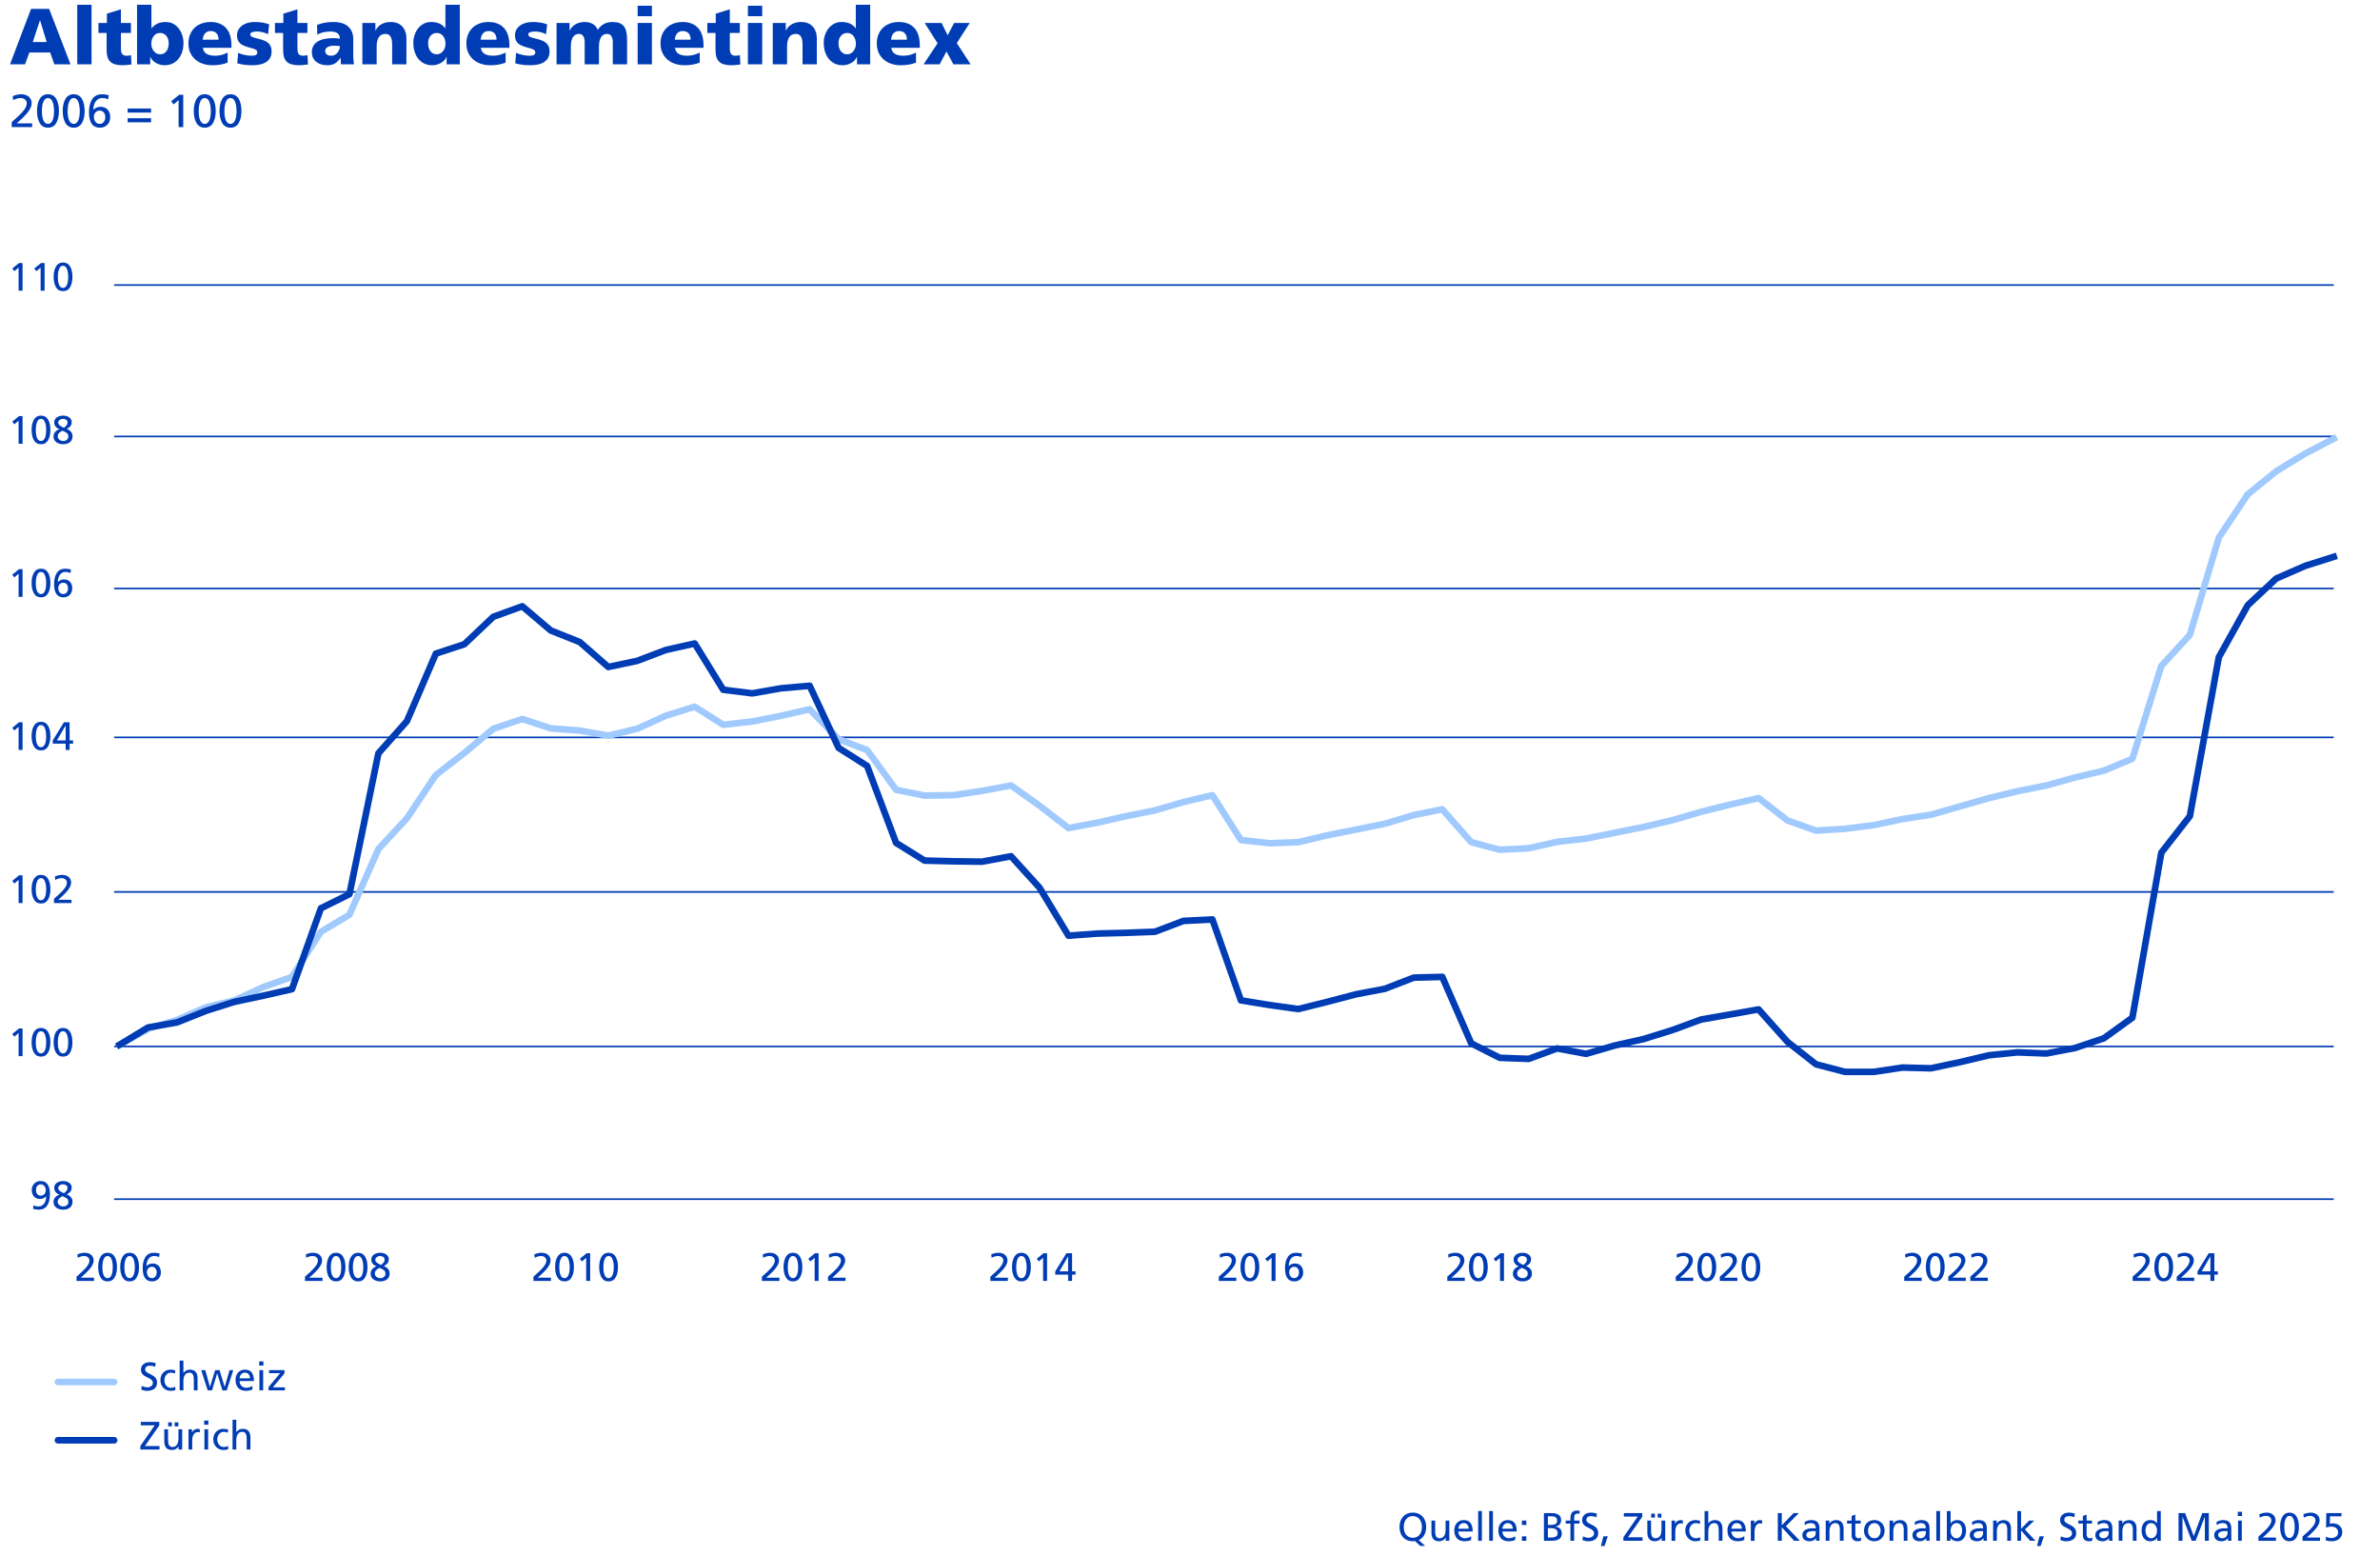 <?xml version="1.0" encoding="utf-8"?>
<!-- Generator: Adobe Illustrator 16.0.0, SVG Export Plug-In . SVG Version: 6.00 Build 0)  -->
<!DOCTYPE svg PUBLIC "-//W3C//DTD SVG 1.1//EN" "http://www.w3.org/Graphics/SVG/1.1/DTD/svg11.dtd">
<svg version="1.1" id="Ebene_1" xmlns="http://www.w3.org/2000/svg" xmlns:xlink="http://www.w3.org/1999/xlink" x="0px" y="0px"
	 width="720px" height="470.5px" viewBox="740 0 720 470.5" enable-background="new 740 0 720 470.5" xml:space="preserve">
<g>
	<g>
		<path fill="none" stroke="#003CB4" stroke-width="0.5" stroke-linejoin="round" stroke-miterlimit="10" d="M774.529,269.75
			h671.479 M774.529,177.978h671.479 M774.529,132h671.479 M774.529,86.207h671.479 M774.529,223h671.479"/>
	</g>
	<g>
		
			<line fill="none" stroke="#003CB4" stroke-width="0.5" stroke-linejoin="round" stroke-miterlimit="10" x1="774.529" y1="362.67" x2="1446.008" y2="362.67"/>
		
			<line fill="none" stroke="#003CB4" stroke-width="0.5" stroke-linejoin="round" stroke-miterlimit="10" x1="774.529" y1="316.5" x2="1446.008" y2="316.5"/>
	</g>
	<g>
		<g>
			<g enable-background="new    ">
				<path fill="#003CB4" d="M744.342,82.02l-0.635-0.804l2.05-1.68h1.067v8.376h-1.199v-6.996L744.342,82.02z"/>
				<path fill="#003CB4" d="M751.009,82.02l-0.636-0.804l2.051-1.68h1.066v8.376h-1.198v-6.996L751.009,82.02z"/>
				<path fill="#003CB4" d="M756.225,83.724c0-1.288,0.238-2.332,0.714-3.132c0.476-0.8,1.185-1.2,2.128-1.2
					s1.652,0.394,2.128,1.182s0.714,1.838,0.714,3.15c0,1.256-0.231,2.292-0.695,3.108s-1.18,1.224-2.146,1.224
					c-0.959,0-1.673-0.404-2.141-1.212C756.459,86.036,756.225,84.996,756.225,83.724z M760.638,83.724
					c0-0.92-0.126-1.708-0.378-2.364c-0.252-0.656-0.653-0.984-1.205-0.984c-0.52,0-0.909,0.318-1.169,0.954
					c-0.26,0.636-0.39,1.434-0.39,2.394c0,1.08,0.134,1.908,0.401,2.484c0.268,0.576,0.657,0.864,1.169,0.864
					c0.504,0,0.892-0.286,1.163-0.858C760.501,85.642,760.638,84.812,760.638,83.724z"/>
				<path fill="#003CB4" d="M744.342,128.32l-0.635-0.804l2.05-1.68h1.067v8.376h-1.199v-6.996L744.342,128.32z"/>
				<path fill="#003CB4" d="M749.558,130.024c0-1.288,0.238-2.332,0.714-3.132c0.476-0.8,1.185-1.2,2.128-1.2
					s1.652,0.394,2.128,1.182s0.714,1.838,0.714,3.15c0,1.256-0.231,2.292-0.695,3.108s-1.18,1.224-2.146,1.224
					c-0.959,0-1.673-0.404-2.141-1.212C749.792,132.336,749.558,131.296,749.558,130.024z M753.971,130.024
					c0-0.92-0.126-1.708-0.378-2.364c-0.252-0.656-0.653-0.984-1.205-0.984c-0.52,0-0.909,0.318-1.169,0.954
					c-0.26,0.636-0.39,1.434-0.39,2.394c0,1.08,0.134,1.908,0.401,2.484c0.268,0.576,0.657,0.864,1.169,0.864
					c0.504,0,0.892-0.286,1.163-0.858C753.834,131.942,753.971,131.112,753.971,130.024z"/>
				<path fill="#003CB4" d="M756.393,127.708c0-0.368,0.109-0.706,0.33-1.014c0.22-0.308,0.535-0.552,0.947-0.732
					c0.411-0.18,0.889-0.27,1.433-0.27c0.527,0,0.987,0.09,1.379,0.27s0.691,0.414,0.899,0.702s0.312,0.592,0.312,0.912
					c0,0.48-0.114,0.888-0.342,1.224s-0.617,0.648-1.169,0.936c0.552,0.192,0.983,0.478,1.295,0.858
					c0.312,0.38,0.468,0.838,0.468,1.374c0,0.76-0.266,1.348-0.798,1.764c-0.531,0.416-1.232,0.624-2.104,0.624
					c-0.488,0-0.952-0.09-1.392-0.27s-0.793-0.448-1.061-0.804c-0.269-0.355-0.402-0.778-0.402-1.266
					c0-0.512,0.154-0.958,0.462-1.338c0.308-0.38,0.745-0.67,1.313-0.87v-0.024c-0.503-0.176-0.891-0.442-1.162-0.798
					C756.529,128.63,756.393,128.204,756.393,127.708z M757.46,131.944c0,0.432,0.168,0.778,0.503,1.038
					c0.336,0.26,0.731,0.39,1.188,0.39c0.416,0,0.773-0.12,1.073-0.36c0.3-0.24,0.449-0.58,0.449-1.02
					c0-0.368-0.086-0.648-0.258-0.84s-0.409-0.364-0.713-0.516l-0.852-0.384l-0.539,0.348c-0.305,0.2-0.522,0.4-0.654,0.6
					C757.526,131.4,757.46,131.648,757.46,131.944z M760.422,127.732c0-0.344-0.141-0.606-0.42-0.786
					c-0.28-0.18-0.616-0.27-1.008-0.27c-0.184,0-0.386,0.046-0.605,0.138s-0.407,0.226-0.563,0.402
					c-0.155,0.176-0.233,0.392-0.233,0.648c0,0.256,0.126,0.496,0.378,0.72c0.251,0.224,0.701,0.492,1.349,0.804
					c0.336-0.248,0.581-0.466,0.737-0.654s0.256-0.354,0.3-0.498S760.422,127.924,760.422,127.732z"/>
				<path fill="#003CB4" d="M744.342,174.62l-0.635-0.804l2.05-1.68h1.067v8.376h-1.199v-6.996L744.342,174.62z"/>
				<path fill="#003CB4" d="M749.558,176.324c0-1.288,0.238-2.332,0.714-3.132c0.476-0.8,1.185-1.2,2.128-1.2
					s1.652,0.394,2.128,1.182s0.714,1.838,0.714,3.15c0,1.256-0.231,2.292-0.695,3.108s-1.18,1.224-2.146,1.224
					c-0.959,0-1.673-0.404-2.141-1.212C749.792,178.636,749.558,177.596,749.558,176.324z M753.971,176.324
					c0-0.92-0.126-1.708-0.378-2.364c-0.252-0.656-0.653-0.984-1.205-0.984c-0.52,0-0.909,0.318-1.169,0.954
					c-0.26,0.636-0.39,1.434-0.39,2.394c0,1.08,0.134,1.908,0.401,2.484c0.268,0.576,0.657,0.864,1.169,0.864
					c0.504,0,0.892-0.286,1.163-0.858C753.834,178.242,753.971,177.412,753.971,176.324z"/>
				<path fill="#003CB4" d="M759.823,172.976c-0.488,0-0.908,0.136-1.26,0.408s-0.617,0.638-0.797,1.098s-0.274,0.974-0.282,1.542
					l0.024-0.012c0.279-0.272,0.569-0.468,0.869-0.588s0.621-0.18,0.965-0.18c0.52,0,0.968,0.112,1.344,0.336
					c0.375,0.224,0.665,0.536,0.869,0.936c0.204,0.4,0.306,0.856,0.306,1.368c0,0.552-0.114,1.038-0.342,1.458
					s-0.546,0.744-0.953,0.972c-0.408,0.228-0.871,0.342-1.391,0.342c-1.879,0-2.818-1.34-2.818-4.02
					c0-1.408,0.282-2.534,0.846-3.378s1.413-1.266,2.548-1.266c0.288,0,0.609,0.028,0.965,0.084c0.355,0.056,0.609,0.116,0.762,0.18
					l-0.168,1.068C760.869,173.092,760.373,172.976,759.823,172.976z M760.589,177.908c0-0.272-0.052-0.536-0.155-0.792
					c-0.104-0.256-0.262-0.468-0.474-0.636c-0.212-0.168-0.474-0.252-0.785-0.252c-0.456,0-0.828,0.154-1.115,0.462
					c-0.288,0.308-0.432,0.714-0.432,1.218c0,0.28,0.056,0.556,0.168,0.828c0.111,0.272,0.279,0.496,0.503,0.672
					c0.224,0.176,0.492,0.264,0.804,0.264c0.464,0,0.827-0.168,1.091-0.504C760.457,178.832,760.589,178.412,760.589,177.908z"/>
				<path fill="#003CB4" d="M744.342,220.92l-0.635-0.804l2.05-1.68h1.067v8.376h-1.199v-6.996L744.342,220.92z"/>
				<path fill="#003CB4" d="M749.558,222.624c0-1.288,0.238-2.332,0.714-3.132c0.476-0.8,1.185-1.2,2.128-1.2
					s1.652,0.394,2.128,1.182s0.714,1.838,0.714,3.15c0,1.256-0.231,2.292-0.695,3.108s-1.18,1.224-2.146,1.224
					c-0.959,0-1.673-0.404-2.141-1.212C749.792,224.936,749.558,223.896,749.558,222.624z M753.971,222.624
					c0-0.92-0.126-1.708-0.378-2.364c-0.252-0.656-0.653-0.984-1.205-0.984c-0.52,0-0.909,0.318-1.169,0.954
					c-0.26,0.636-0.39,1.434-0.39,2.394c0,1.08,0.134,1.908,0.401,2.484c0.268,0.576,0.657,0.864,1.169,0.864
					c0.504,0,0.892-0.286,1.163-0.858C753.834,224.542,753.971,223.712,753.971,222.624z"/>
				<path fill="#003CB4" d="M755.961,224.904v-0.984l3.381-5.484h1.715v5.484h1.056v0.984h-1.056v1.908h-1.199v-1.908H755.961z
					 M757.22,223.92h2.638v-4.5h-0.023L757.22,223.92z"/>
				<path fill="#003CB4" d="M744.342,267.219l-0.635-0.804l2.05-1.68h1.067v8.376h-1.199v-6.996L744.342,267.219z"/>
				<path fill="#003CB4" d="M749.558,268.924c0-1.288,0.238-2.332,0.714-3.132s1.185-1.2,2.128-1.2s1.652,0.395,2.128,1.183
					s0.714,1.838,0.714,3.149c0,1.256-0.231,2.292-0.695,3.108c-0.464,0.815-1.18,1.224-2.146,1.224
					c-0.959,0-1.673-0.403-2.141-1.212C749.792,271.236,749.558,270.196,749.558,268.924z M753.971,268.924
					c0-0.92-0.126-1.708-0.378-2.363c-0.252-0.656-0.653-0.984-1.205-0.984c-0.52,0-0.909,0.318-1.169,0.954s-0.39,1.434-0.39,2.394
					c0,1.08,0.134,1.908,0.401,2.484s0.657,0.864,1.169,0.864c0.504,0,0.892-0.286,1.163-0.858S753.971,270.011,753.971,268.924z"/>
				<path fill="#003CB4" d="M758.167,270.172c0.664-0.624,1.175-1.202,1.535-1.733c0.359-0.532,0.539-1.042,0.539-1.53
					c0-0.384-0.151-0.702-0.455-0.954s-0.688-0.378-1.151-0.378c-0.607,0-1.247,0.18-1.918,0.54l-0.12-1.032
					c0.775-0.328,1.507-0.492,2.194-0.492c0.807,0,1.463,0.212,1.966,0.637c0.504,0.424,0.756,1.004,0.756,1.739
					c0,0.584-0.276,1.269-0.827,2.053c-0.552,0.783-1.575,1.819-3.07,3.107h4.018v0.984h-5.3v-1.284
					C757.14,271.116,757.752,270.564,758.167,270.172z"/>
				<path fill="#003CB4" d="M744.342,313.519l-0.635-0.804l2.05-1.68h1.067v8.376h-1.199v-6.996L744.342,313.519z"/>
				<path fill="#003CB4" d="M749.558,315.223c0-1.288,0.238-2.332,0.714-3.132s1.185-1.2,2.128-1.2s1.652,0.395,2.128,1.183
					s0.714,1.838,0.714,3.149c0,1.256-0.231,2.292-0.695,3.108c-0.464,0.815-1.18,1.224-2.146,1.224
					c-0.959,0-1.673-0.403-2.141-1.212C749.792,317.536,749.558,316.496,749.558,315.223z M753.971,315.223
					c0-0.92-0.126-1.708-0.378-2.363c-0.252-0.656-0.653-0.984-1.205-0.984c-0.52,0-0.909,0.318-1.169,0.954s-0.39,1.434-0.39,2.394
					c0,1.08,0.134,1.908,0.401,2.484s0.657,0.864,1.169,0.864c0.504,0,0.892-0.286,1.163-0.858S753.971,316.311,753.971,315.223z"/>
				<path fill="#003CB4" d="M756.225,315.223c0-1.288,0.238-2.332,0.714-3.132s1.185-1.2,2.128-1.2s1.652,0.395,2.128,1.183
					s0.714,1.838,0.714,3.149c0,1.256-0.231,2.292-0.695,3.108c-0.464,0.815-1.18,1.224-2.146,1.224
					c-0.959,0-1.673-0.403-2.141-1.212C756.459,317.536,756.225,316.496,756.225,315.223z M760.638,315.223
					c0-0.92-0.126-1.708-0.378-2.363c-0.252-0.656-0.653-0.984-1.205-0.984c-0.52,0-0.909,0.318-1.169,0.954s-0.39,1.434-0.39,2.394
					c0,1.08,0.134,1.908,0.401,2.484s0.657,0.864,1.169,0.864c0.504,0,0.892-0.286,1.163-0.858S760.638,316.311,760.638,315.223z"/>
				<path fill="#003CB4" d="M752.124,362.603c-0.52,0-0.97-0.111-1.35-0.336c-0.379-0.224-0.669-0.535-0.869-0.936
					c-0.199-0.4-0.3-0.856-0.3-1.368c0-0.544,0.114-1.026,0.342-1.446s0.546-0.745,0.953-0.978c0.408-0.232,0.876-0.348,1.403-0.348
					c0.911,0,1.606,0.332,2.086,0.995c0.479,0.664,0.72,1.673,0.72,3.024c0,1.416-0.28,2.544-0.84,3.384s-1.41,1.26-2.554,1.26
					c-0.287,0-0.607-0.027-0.959-0.084c-0.352-0.056-0.607-0.115-0.768-0.18l0.168-1.068c0.439,0.232,0.936,0.349,1.487,0.349
					c0.487,0,0.906-0.136,1.259-0.408c0.352-0.271,0.617-0.638,0.797-1.098s0.274-0.975,0.282-1.542l-0.024,0.012
					c-0.271,0.264-0.556,0.458-0.852,0.582C752.812,362.542,752.484,362.603,752.124,362.603z M753.838,359.939
					c0-0.279-0.056-0.554-0.167-0.821c-0.112-0.269-0.28-0.492-0.504-0.672c-0.224-0.181-0.496-0.271-0.815-0.271
					c-0.448,0-0.806,0.164-1.073,0.492s-0.401,0.752-0.401,1.271c0,0.272,0.052,0.536,0.155,0.792
					c0.104,0.257,0.264,0.469,0.479,0.637c0.217,0.168,0.476,0.252,0.78,0.252c0.463,0,0.837-0.156,1.121-0.468
					C753.697,360.84,753.838,360.436,753.838,359.939z"/>
				<path fill="#003CB4" d="M756.393,359.208c0-0.368,0.109-0.706,0.329-1.014c0.22-0.309,0.535-0.553,0.947-0.732
					s0.89-0.27,1.433-0.27c0.528,0,0.987,0.09,1.379,0.27s0.691,0.414,0.899,0.702s0.313,0.592,0.313,0.912
					c0,0.479-0.114,0.888-0.342,1.224c-0.229,0.336-0.618,0.648-1.17,0.937c0.552,0.191,0.983,0.478,1.295,0.857
					c0.313,0.38,0.468,0.838,0.468,1.374c0,0.761-0.266,1.349-0.797,1.764c-0.532,0.417-1.233,0.624-2.104,0.624
					c-0.487,0-0.951-0.09-1.391-0.27c-0.44-0.18-0.794-0.448-1.062-0.804c-0.268-0.356-0.401-0.778-0.401-1.267
					c0-0.512,0.153-0.958,0.462-1.338c0.308-0.38,0.745-0.67,1.313-0.87v-0.023c-0.504-0.176-0.892-0.442-1.163-0.798
					C756.529,360.13,756.393,359.704,756.393,359.208z M757.459,363.444c0,0.432,0.168,0.777,0.504,1.037
					c0.336,0.261,0.731,0.391,1.188,0.391c0.415,0,0.772-0.12,1.072-0.36s0.45-0.58,0.45-1.02c0-0.368-0.086-0.648-0.258-0.84
					c-0.172-0.192-0.41-0.364-0.714-0.517l-0.851-0.384l-0.54,0.348c-0.304,0.2-0.521,0.4-0.653,0.601
					S757.459,363.148,757.459,363.444z M760.421,359.231c0-0.344-0.14-0.605-0.42-0.785c-0.279-0.181-0.615-0.271-1.007-0.271
					c-0.184,0-0.386,0.046-0.605,0.138c-0.22,0.093-0.408,0.227-0.563,0.402c-0.156,0.176-0.234,0.393-0.234,0.648
					s0.126,0.496,0.378,0.72s0.701,0.492,1.349,0.804c0.336-0.248,0.582-0.466,0.738-0.653c0.155-0.188,0.255-0.354,0.299-0.498
					C760.399,359.592,760.421,359.424,760.421,359.231z"/>
			</g>
		</g>
	</g>
	<g>
		<g>
			<g enable-background="new    ">
				<path fill="#003CB4" d="M764.981,384.458c0.664-0.624,1.176-1.201,1.535-1.733s0.539-1.042,0.539-1.53
					c0-0.384-0.151-0.702-0.455-0.954s-0.688-0.378-1.15-0.378c-0.608,0-1.248,0.18-1.919,0.54l-0.12-1.032
					c0.775-0.327,1.507-0.491,2.194-0.491c0.808,0,1.463,0.212,1.966,0.636c0.504,0.424,0.756,1.004,0.756,1.74
					c0,0.584-0.275,1.268-0.827,2.052s-1.575,1.82-3.069,3.107h4.017v0.984h-5.3v-1.284
					C763.953,385.402,764.566,384.85,764.981,384.458z"/>
				<path fill="#003CB4" d="M769.705,383.21c0-1.287,0.238-2.331,0.713-3.132c0.477-0.8,1.186-1.199,2.129-1.199
					s1.652,0.394,2.128,1.182s0.714,1.838,0.714,3.149c0,1.257-0.232,2.292-0.695,3.108c-0.464,0.816-1.18,1.224-2.146,1.224
					c-0.959,0-1.673-0.403-2.141-1.212C769.94,385.522,769.705,384.482,769.705,383.21z M774.117,383.21
					c0-0.919-0.125-1.707-0.377-2.363s-0.654-0.984-1.205-0.984c-0.52,0-0.91,0.318-1.17,0.954s-0.389,1.434-0.389,2.394
					c0,1.08,0.133,1.908,0.4,2.484c0.269,0.576,0.658,0.864,1.17,0.864c0.504,0,0.891-0.286,1.163-0.858
					C773.982,385.129,774.117,384.299,774.117,383.21z"/>
				<path fill="#003CB4" d="M776.372,383.21c0-1.287,0.237-2.331,0.714-3.132c0.475-0.8,1.185-1.199,2.128-1.199
					c0.942,0,1.652,0.394,2.128,1.182s0.714,1.838,0.714,3.149c0,1.257-0.231,2.292-0.696,3.108
					c-0.463,0.816-1.179,1.224-2.146,1.224c-0.96,0-1.673-0.403-2.141-1.212C776.606,385.522,776.372,384.482,776.372,383.21z
					 M780.785,383.21c0-0.919-0.127-1.707-0.379-2.363s-0.652-0.984-1.205-0.984c-0.52,0-0.908,0.318-1.168,0.954
					s-0.391,1.434-0.391,2.394c0,1.08,0.135,1.908,0.402,2.484s0.657,0.864,1.169,0.864c0.503,0,0.892-0.286,1.163-0.858
					C780.649,385.129,780.785,384.299,780.785,383.21z"/>
				<path fill="#003CB4" d="M786.636,379.862c-0.487,0-0.907,0.137-1.259,0.408c-0.352,0.272-0.617,0.638-0.798,1.098
					c-0.18,0.46-0.274,0.975-0.282,1.542l0.024-0.012c0.28-0.271,0.569-0.468,0.87-0.588c0.299-0.12,0.621-0.18,0.965-0.18
					c0.52,0,0.967,0.111,1.343,0.336c0.376,0.224,0.665,0.536,0.869,0.936c0.204,0.4,0.306,0.856,0.306,1.368
					c0,0.552-0.113,1.038-0.342,1.458c-0.228,0.42-0.545,0.744-0.953,0.972c-0.408,0.229-0.871,0.342-1.391,0.342
					c-1.879,0-2.818-1.34-2.818-4.02c0-1.408,0.282-2.534,0.846-3.378s1.413-1.266,2.548-1.266c0.288,0,0.61,0.027,0.966,0.084
					c0.355,0.056,0.609,0.115,0.761,0.18l-0.167,1.067C787.683,379.978,787.188,379.862,786.636,379.862z M787.403,384.795
					c0-0.272-0.051-0.536-0.155-0.793c-0.104-0.256-0.262-0.468-0.474-0.636s-0.474-0.252-0.785-0.252
					c-0.455,0-0.828,0.154-1.115,0.462c-0.287,0.309-0.432,0.714-0.432,1.219c0,0.279,0.056,0.556,0.168,0.827
					c0.111,0.272,0.279,0.496,0.504,0.673c0.223,0.176,0.491,0.264,0.803,0.264c0.464,0,0.828-0.168,1.092-0.504
					S787.403,385.299,787.403,384.795z"/>
			</g>
		</g>
	</g>
	<g>
		<g>
			<g enable-background="new    ">
				<path fill="#003CB4" d="M834.096,384.458c0.663-0.624,1.174-1.201,1.534-1.733s0.54-1.042,0.54-1.53
					c0-0.384-0.152-0.702-0.456-0.954s-0.688-0.378-1.151-0.378c-0.607,0-1.246,0.18-1.918,0.54l-0.12-1.032
					c0.775-0.327,1.507-0.491,2.194-0.491c0.807,0,1.463,0.212,1.967,0.636c0.503,0.424,0.755,1.004,0.755,1.74
					c0,0.584-0.276,1.268-0.827,2.052c-0.552,0.784-1.575,1.82-3.07,3.107h4.018v0.984h-5.3v-1.284
					C833.069,385.402,833.68,384.85,834.096,384.458z"/>
				<path fill="#003CB4" d="M838.82,383.21c0-1.287,0.237-2.331,0.714-3.132c0.475-0.8,1.185-1.199,2.128-1.199
					c0.942,0,1.652,0.394,2.128,1.182s0.714,1.838,0.714,3.149c0,1.257-0.231,2.292-0.696,3.108
					c-0.463,0.816-1.179,1.224-2.146,1.224c-0.96,0-1.673-0.403-2.141-1.212C839.053,385.522,838.82,384.482,838.82,383.21z
					 M843.233,383.21c0-0.919-0.127-1.707-0.379-2.363s-0.652-0.984-1.205-0.984c-0.52,0-0.908,0.318-1.168,0.954
					s-0.391,1.434-0.391,2.394c0,1.08,0.135,1.908,0.402,2.484s0.657,0.864,1.169,0.864c0.503,0,0.892-0.286,1.163-0.858
					C843.096,385.129,843.233,384.299,843.233,383.21z"/>
				<path fill="#003CB4" d="M845.487,383.21c0-1.287,0.238-2.331,0.713-3.132c0.477-0.8,1.186-1.199,2.129-1.199
					s1.652,0.394,2.128,1.182s0.714,1.838,0.714,3.149c0,1.257-0.232,2.292-0.695,3.108c-0.464,0.816-1.18,1.224-2.146,1.224
					c-0.959,0-1.673-0.403-2.141-1.212C845.721,385.522,845.487,384.482,845.487,383.21z M849.899,383.21
					c0-0.919-0.125-1.707-0.377-2.363s-0.654-0.984-1.205-0.984c-0.52,0-0.91,0.318-1.17,0.954s-0.389,1.434-0.389,2.394
					c0,1.08,0.133,1.908,0.4,2.484c0.269,0.576,0.658,0.864,1.17,0.864c0.504,0,0.891-0.286,1.163-0.858
					C849.763,385.129,849.899,384.299,849.899,383.21z"/>
				<path fill="#003CB4" d="M852.321,380.894c0-0.368,0.109-0.706,0.33-1.014c0.22-0.309,0.535-0.553,0.947-0.732
					s0.889-0.27,1.433-0.27c0.528,0,0.987,0.09,1.379,0.27s0.691,0.414,0.899,0.702s0.313,0.592,0.313,0.912
					c0,0.479-0.115,0.888-0.342,1.224c-0.229,0.336-0.618,0.648-1.17,0.937c0.552,0.191,0.983,0.478,1.295,0.857
					c0.313,0.38,0.468,0.838,0.468,1.374c0,0.761-0.266,1.349-0.798,1.764c-0.531,0.417-1.232,0.624-2.104,0.624
					c-0.488,0-0.951-0.09-1.391-0.27c-0.44-0.18-0.794-0.448-1.062-0.804c-0.269-0.356-0.401-0.778-0.401-1.267
					c0-0.512,0.153-0.958,0.461-1.338c0.309-0.38,0.746-0.67,1.313-0.87v-0.023c-0.503-0.176-0.891-0.442-1.162-0.798
					C852.457,381.816,852.321,381.39,852.321,380.894z M853.388,385.131c0,0.432,0.168,0.777,0.503,1.037
					c0.336,0.261,0.732,0.391,1.188,0.391c0.416,0,0.773-0.12,1.073-0.36s0.45-0.58,0.45-1.02c0-0.368-0.086-0.648-0.258-0.84
					c-0.172-0.192-0.41-0.364-0.714-0.517l-0.851-0.384l-0.54,0.348c-0.304,0.2-0.522,0.4-0.653,0.601
					C853.453,384.587,853.388,384.835,853.388,385.131z M856.35,380.918c0-0.344-0.141-0.605-0.42-0.785
					c-0.279-0.181-0.615-0.271-1.008-0.271c-0.184,0-0.385,0.046-0.605,0.138c-0.219,0.093-0.407,0.227-0.563,0.402
					c-0.156,0.176-0.234,0.393-0.234,0.648s0.126,0.496,0.378,0.72c0.251,0.224,0.701,0.492,1.349,0.804
					c0.336-0.248,0.582-0.466,0.738-0.653c0.155-0.188,0.255-0.354,0.299-0.498C856.327,381.278,856.35,381.11,856.35,380.918z"/>
			</g>
		</g>
	</g>
	<g>
		<g>
			<g enable-background="new    ">
				<path fill="#003CB4" d="M903.209,384.458c0.664-0.624,1.175-1.201,1.535-1.733c0.359-0.532,0.539-1.042,0.539-1.53
					c0-0.384-0.152-0.702-0.455-0.954c-0.305-0.252-0.688-0.378-1.151-0.378c-0.608,0-1.247,0.18-1.919,0.54l-0.119-1.032
					c0.775-0.327,1.506-0.491,2.193-0.491c0.808,0,1.463,0.212,1.967,0.636s0.756,1.004,0.756,1.74c0,0.584-0.276,1.268-0.828,2.052
					c-0.551,0.784-1.574,1.82-3.069,3.107h4.017v0.984h-5.299v-1.284C902.182,385.402,902.793,384.85,903.209,384.458z"/>
				<path fill="#003CB4" d="M907.934,383.21c0-1.287,0.237-2.331,0.713-3.132c0.476-0.8,1.186-1.199,2.129-1.199
					c0.942,0,1.652,0.394,2.127,1.182c0.477,0.788,0.715,1.838,0.715,3.149c0,1.257-0.232,2.292-0.696,3.108
					s-1.179,1.224-2.146,1.224c-0.96,0-1.674-0.403-2.141-1.212C908.167,385.522,907.934,384.482,907.934,383.21z M912.346,383.21
					c0-0.919-0.126-1.707-0.378-2.363s-0.653-0.984-1.205-0.984c-0.52,0-0.909,0.318-1.169,0.954s-0.39,1.434-0.39,2.394
					c0,1.08,0.134,1.908,0.401,2.484s0.658,0.864,1.17,0.864c0.503,0,0.891-0.286,1.162-0.858
					C912.209,385.129,912.346,384.299,912.346,383.21z"/>
				<path fill="#003CB4" d="M916.051,381.507l-0.635-0.805l2.05-1.68h1.067v8.376h-1.199v-6.996L916.051,381.507z"/>
				<path fill="#003CB4" d="M921.267,383.21c0-1.287,0.237-2.331,0.714-3.132c0.475-0.8,1.185-1.199,2.128-1.199
					c0.942,0,1.652,0.394,2.128,1.182s0.714,1.838,0.714,3.149c0,1.257-0.231,2.292-0.696,3.108
					c-0.463,0.816-1.179,1.224-2.146,1.224c-0.96,0-1.673-0.403-2.141-1.212C921.5,385.522,921.267,384.482,921.267,383.21z
					 M925.68,383.21c0-0.919-0.127-1.707-0.379-2.363s-0.652-0.984-1.205-0.984c-0.52,0-0.908,0.318-1.168,0.954
					s-0.391,1.434-0.391,2.394c0,1.08,0.135,1.908,0.402,2.484s0.657,0.864,1.169,0.864c0.503,0,0.892-0.286,1.163-0.858
					C925.543,385.129,925.68,384.299,925.68,383.21z"/>
			</g>
		</g>
	</g>
	<g>
		<g>
			<g enable-background="new    ">
				<path fill="#003CB4" d="M972.323,384.458c0.663-0.624,1.175-1.201,1.534-1.733c0.36-0.532,0.54-1.042,0.54-1.53
					c0-0.384-0.151-0.702-0.456-0.954c-0.303-0.252-0.688-0.378-1.15-0.378c-0.607,0-1.247,0.18-1.918,0.54l-0.121-1.032
					c0.775-0.327,1.508-0.491,2.195-0.491c0.807,0,1.463,0.212,1.966,0.636s0.755,1.004,0.755,1.74c0,0.584-0.275,1.268-0.826,2.052
					c-0.553,0.784-1.576,1.82-3.07,3.107h4.018v0.984h-5.301v-1.284C971.296,385.402,971.908,384.85,972.323,384.458z"/>
				<path fill="#003CB4" d="M977.047,383.21c0-1.287,0.238-2.331,0.714-3.132c0.476-0.8,1.185-1.199,2.128-1.199
					s1.652,0.394,2.129,1.182c0.475,0.788,0.713,1.838,0.713,3.149c0,1.257-0.231,2.292-0.695,3.108
					c-0.463,0.816-1.18,1.224-2.146,1.224c-0.959,0-1.672-0.403-2.141-1.212C977.281,385.522,977.047,384.482,977.047,383.21z
					 M981.46,383.21c0-0.919-0.126-1.707-0.378-2.363s-0.653-0.984-1.205-0.984c-0.52,0-0.909,0.318-1.169,0.954
					s-0.39,1.434-0.39,2.394c0,1.08,0.134,1.908,0.401,2.484c0.269,0.576,0.657,0.864,1.169,0.864c0.504,0,0.892-0.286,1.164-0.858
					C981.324,385.129,981.46,384.299,981.46,383.21z"/>
				<path fill="#003CB4" d="M985.165,381.507l-0.636-0.805l2.051-1.68h1.066v8.376h-1.198v-6.996L985.165,381.507z"/>
				<path fill="#003CB4" d="M992.323,384.458c0.663-0.624,1.175-1.201,1.534-1.733c0.36-0.532,0.54-1.042,0.54-1.53
					c0-0.384-0.151-0.702-0.456-0.954c-0.303-0.252-0.688-0.378-1.15-0.378c-0.607,0-1.247,0.18-1.918,0.54l-0.121-1.032
					c0.775-0.327,1.508-0.491,2.195-0.491c0.807,0,1.463,0.212,1.966,0.636s0.755,1.004,0.755,1.74c0,0.584-0.275,1.268-0.826,2.052
					c-0.553,0.784-1.576,1.82-3.07,3.107h4.018v0.984h-5.301v-1.284C991.296,385.402,991.908,384.85,992.323,384.458z"/>
			</g>
		</g>
	</g>
	<g>
		<g>
			<g enable-background="new    ">
				<path fill="#003CB4" d="M1041.438,384.458c0.663-0.624,1.174-1.201,1.534-1.733s0.54-1.042,0.54-1.53
					c0-0.384-0.152-0.702-0.456-0.954s-0.688-0.378-1.151-0.378c-0.607,0-1.246,0.18-1.918,0.54l-0.12-1.032
					c0.775-0.327,1.507-0.491,2.194-0.491c0.807,0,1.463,0.212,1.967,0.636c0.503,0.424,0.755,1.004,0.755,1.74
					c0,0.584-0.276,1.268-0.827,2.052c-0.552,0.784-1.575,1.82-3.07,3.107h4.018v0.984h-5.3v-1.284
					C1040.41,385.402,1041.022,384.85,1041.438,384.458z"/>
				<path fill="#003CB4" d="M1046.161,383.21c0-1.287,0.237-2.331,0.714-3.132c0.475-0.8,1.185-1.199,2.128-1.199
					c0.942,0,1.652,0.394,2.128,1.182s0.714,1.838,0.714,3.149c0,1.257-0.231,2.292-0.696,3.108
					c-0.463,0.816-1.179,1.224-2.146,1.224c-0.96,0-1.673-0.403-2.141-1.212C1046.395,385.522,1046.161,384.482,1046.161,383.21z
					 M1050.574,383.21c0-0.919-0.127-1.707-0.379-2.363s-0.652-0.984-1.205-0.984c-0.52,0-0.908,0.318-1.168,0.954
					s-0.391,1.434-0.391,2.394c0,1.08,0.135,1.908,0.402,2.484s0.657,0.864,1.169,0.864c0.503,0,0.892-0.286,1.163-0.858
					C1050.438,385.129,1050.574,384.299,1050.574,383.21z"/>
				<path fill="#003CB4" d="M1054.28,381.507l-0.636-0.805l2.05-1.68h1.067v8.376h-1.198v-6.996L1054.28,381.507z"/>
				<path fill="#003CB4" d="M1059.231,385.49v-0.983l3.381-5.484h1.715v5.484h1.056v0.983h-1.056v1.908h-1.199v-1.908H1059.231z
					 M1060.49,384.507h2.637v-4.5h-0.023L1060.49,384.507z"/>
			</g>
		</g>
	</g>
	<g>
		<g>
			<g enable-background="new    ">
				<path fill="#003CB4" d="M1110.551,384.458c0.664-0.624,1.176-1.201,1.535-1.733s0.539-1.042,0.539-1.53
					c0-0.384-0.151-0.702-0.455-0.954s-0.688-0.378-1.15-0.378c-0.608,0-1.248,0.18-1.919,0.54l-0.12-1.032
					c0.775-0.327,1.507-0.491,2.194-0.491c0.808,0,1.463,0.212,1.966,0.636c0.504,0.424,0.756,1.004,0.756,1.74
					c0,0.584-0.275,1.268-0.827,2.052s-1.575,1.82-3.069,3.107h4.017v0.984h-5.3v-1.284
					C1109.524,385.402,1110.136,384.85,1110.551,384.458z"/>
				<path fill="#003CB4" d="M1115.276,383.21c0-1.287,0.238-2.331,0.713-3.132c0.477-0.8,1.186-1.199,2.129-1.199
					s1.652,0.394,2.128,1.182s0.714,1.838,0.714,3.149c0,1.257-0.232,2.292-0.695,3.108c-0.464,0.816-1.18,1.224-2.146,1.224
					c-0.959,0-1.673-0.403-2.141-1.212C1115.51,385.522,1115.276,384.482,1115.276,383.21z M1119.688,383.21
					c0-0.919-0.125-1.707-0.377-2.363s-0.654-0.984-1.205-0.984c-0.52,0-0.91,0.318-1.17,0.954s-0.389,1.434-0.389,2.394
					c0,1.08,0.133,1.908,0.4,2.484c0.269,0.576,0.658,0.864,1.17,0.864c0.504,0,0.891-0.286,1.163-0.858
					C1119.552,385.129,1119.688,384.299,1119.688,383.21z"/>
				<path fill="#003CB4" d="M1123.393,381.507l-0.635-0.805l2.051-1.68h1.066v8.376h-1.199v-6.996L1123.393,381.507z"/>
				<path fill="#003CB4" d="M1132.206,379.862c-0.487,0-0.907,0.137-1.259,0.408c-0.352,0.272-0.617,0.638-0.798,1.098
					c-0.18,0.46-0.274,0.975-0.282,1.542l0.024-0.012c0.28-0.271,0.569-0.468,0.87-0.588c0.299-0.12,0.621-0.18,0.965-0.18
					c0.52,0,0.967,0.111,1.343,0.336c0.376,0.224,0.665,0.536,0.869,0.936c0.204,0.4,0.306,0.856,0.306,1.368
					c0,0.552-0.113,1.038-0.342,1.458c-0.228,0.42-0.545,0.744-0.953,0.972c-0.408,0.229-0.871,0.342-1.391,0.342
					c-1.879,0-2.818-1.34-2.818-4.02c0-1.408,0.282-2.534,0.846-3.378s1.413-1.266,2.548-1.266c0.288,0,0.61,0.027,0.966,0.084
					c0.355,0.056,0.609,0.115,0.761,0.18l-0.167,1.067C1133.253,379.978,1132.758,379.862,1132.206,379.862z M1132.973,384.795
					c0-0.272-0.051-0.536-0.155-0.793c-0.104-0.256-0.262-0.468-0.474-0.636s-0.474-0.252-0.785-0.252
					c-0.455,0-0.828,0.154-1.115,0.462c-0.287,0.309-0.432,0.714-0.432,1.219c0,0.279,0.056,0.556,0.168,0.827
					c0.111,0.272,0.279,0.496,0.504,0.673c0.223,0.176,0.491,0.264,0.803,0.264c0.464,0,0.828-0.168,1.092-0.504
					S1132.973,385.299,1132.973,384.795z"/>
			</g>
		</g>
	</g>
	<g>
		<g>
			<g enable-background="new    ">
				<path fill="#003CB4" d="M1179.666,384.458c0.663-0.624,1.174-1.201,1.534-1.733s0.54-1.042,0.54-1.53
					c0-0.384-0.152-0.702-0.456-0.954s-0.688-0.378-1.151-0.378c-0.607,0-1.246,0.18-1.918,0.54l-0.12-1.032
					c0.775-0.327,1.507-0.491,2.194-0.491c0.807,0,1.463,0.212,1.967,0.636c0.503,0.424,0.755,1.004,0.755,1.74
					c0,0.584-0.276,1.268-0.827,2.052c-0.552,0.784-1.575,1.82-3.07,3.107h4.018v0.984h-5.3v-1.284
					C1178.639,385.402,1179.25,384.85,1179.666,384.458z"/>
				<path fill="#003CB4" d="M1184.39,383.21c0-1.287,0.237-2.331,0.714-3.132c0.475-0.8,1.185-1.199,2.128-1.199
					c0.942,0,1.652,0.394,2.128,1.182s0.714,1.838,0.714,3.149c0,1.257-0.231,2.292-0.696,3.108
					c-0.463,0.816-1.179,1.224-2.146,1.224c-0.96,0-1.673-0.403-2.141-1.212C1184.623,385.522,1184.39,384.482,1184.39,383.21z
					 M1188.803,383.21c0-0.919-0.127-1.707-0.379-2.363s-0.652-0.984-1.205-0.984c-0.52,0-0.908,0.318-1.168,0.954
					s-0.391,1.434-0.391,2.394c0,1.08,0.135,1.908,0.402,2.484s0.657,0.864,1.169,0.864c0.503,0,0.892-0.286,1.163-0.858
					C1188.666,385.129,1188.803,384.299,1188.803,383.21z"/>
				<path fill="#003CB4" d="M1192.508,381.507l-0.636-0.805l2.05-1.68h1.067v8.376h-1.198v-6.996L1192.508,381.507z"/>
				<path fill="#003CB4" d="M1197.891,380.894c0-0.368,0.109-0.706,0.33-1.014c0.22-0.309,0.535-0.553,0.947-0.732
					s0.889-0.27,1.433-0.27c0.528,0,0.987,0.09,1.379,0.27s0.691,0.414,0.899,0.702s0.313,0.592,0.313,0.912
					c0,0.479-0.115,0.888-0.342,1.224c-0.229,0.336-0.618,0.648-1.17,0.937c0.552,0.191,0.983,0.478,1.295,0.857
					c0.313,0.38,0.468,0.838,0.468,1.374c0,0.761-0.266,1.349-0.798,1.764c-0.531,0.417-1.232,0.624-2.104,0.624
					c-0.488,0-0.951-0.09-1.391-0.27c-0.44-0.18-0.794-0.448-1.062-0.804c-0.269-0.356-0.401-0.778-0.401-1.267
					c0-0.512,0.153-0.958,0.461-1.338c0.309-0.38,0.746-0.67,1.313-0.87v-0.023c-0.503-0.176-0.891-0.442-1.162-0.798
					C1198.028,381.816,1197.891,381.39,1197.891,380.894z M1198.958,385.131c0,0.432,0.168,0.777,0.503,1.037
					c0.336,0.261,0.732,0.391,1.188,0.391c0.416,0,0.773-0.12,1.073-0.36s0.45-0.58,0.45-1.02c0-0.368-0.086-0.648-0.258-0.84
					c-0.172-0.192-0.41-0.364-0.714-0.517l-0.851-0.384l-0.54,0.348c-0.304,0.2-0.522,0.4-0.653,0.601
					C1199.024,384.587,1198.958,384.835,1198.958,385.131z M1201.92,380.918c0-0.344-0.141-0.605-0.42-0.785
					c-0.279-0.181-0.615-0.271-1.008-0.271c-0.184,0-0.385,0.046-0.605,0.138c-0.219,0.093-0.407,0.227-0.563,0.402
					c-0.156,0.176-0.234,0.393-0.234,0.648s0.126,0.496,0.378,0.72c0.251,0.224,0.701,0.492,1.349,0.804
					c0.336-0.248,0.582-0.466,0.738-0.653c0.155-0.188,0.255-0.354,0.299-0.498C1201.898,381.278,1201.92,381.11,1201.92,380.918z"
					/>
			</g>
		</g>
	</g>
	<g>
		<g>
			<g enable-background="new    ">
				<path fill="#003CB4" d="M1248.78,384.458c0.663-0.624,1.174-1.201,1.534-1.733s0.54-1.042,0.54-1.53
					c0-0.384-0.152-0.702-0.456-0.954s-0.688-0.378-1.151-0.378c-0.607,0-1.246,0.18-1.918,0.54l-0.12-1.032
					c0.775-0.327,1.507-0.491,2.194-0.491c0.807,0,1.463,0.212,1.967,0.636c0.503,0.424,0.755,1.004,0.755,1.74
					c0,0.584-0.276,1.268-0.827,2.052c-0.552,0.784-1.575,1.82-3.07,3.107h4.018v0.984h-5.3v-1.284
					C1247.752,385.402,1248.364,384.85,1248.78,384.458z"/>
				<path fill="#003CB4" d="M1253.503,383.21c0-1.287,0.237-2.331,0.714-3.132c0.475-0.8,1.185-1.199,2.128-1.199
					c0.942,0,1.652,0.394,2.128,1.182s0.714,1.838,0.714,3.149c0,1.257-0.231,2.292-0.696,3.108
					c-0.463,0.816-1.179,1.224-2.146,1.224c-0.96,0-1.673-0.403-2.141-1.212C1253.737,385.522,1253.503,384.482,1253.503,383.21z
					 M1257.916,383.21c0-0.919-0.127-1.707-0.379-2.363s-0.652-0.984-1.205-0.984c-0.52,0-0.908,0.318-1.168,0.954
					s-0.391,1.434-0.391,2.394c0,1.08,0.135,1.908,0.402,2.484s0.657,0.864,1.169,0.864c0.503,0,0.892-0.286,1.163-0.858
					C1257.78,385.129,1257.916,384.299,1257.916,383.21z"/>
				<path fill="#003CB4" d="M1262.113,384.458c0.663-0.624,1.175-1.201,1.534-1.733c0.36-0.532,0.54-1.042,0.54-1.53
					c0-0.384-0.151-0.702-0.456-0.954c-0.303-0.252-0.688-0.378-1.15-0.378c-0.607,0-1.247,0.18-1.918,0.54l-0.121-1.032
					c0.775-0.327,1.508-0.491,2.195-0.491c0.807,0,1.463,0.212,1.966,0.636s0.755,1.004,0.755,1.74c0,0.584-0.275,1.268-0.826,2.052
					c-0.553,0.784-1.576,1.82-3.07,3.107h4.018v0.984h-5.301v-1.284C1261.085,385.402,1261.698,384.85,1262.113,384.458z"/>
				<path fill="#003CB4" d="M1266.836,383.21c0-1.287,0.238-2.331,0.714-3.132c0.476-0.8,1.185-1.199,2.128-1.199
					s1.652,0.394,2.129,1.182c0.475,0.788,0.713,1.838,0.713,3.149c0,1.257-0.231,2.292-0.695,3.108
					c-0.463,0.816-1.18,1.224-2.146,1.224c-0.959,0-1.672-0.403-2.141-1.212C1267.071,385.522,1266.836,384.482,1266.836,383.21z
					 M1271.249,383.21c0-0.919-0.126-1.707-0.378-2.363s-0.653-0.984-1.205-0.984c-0.52,0-0.909,0.318-1.169,0.954
					s-0.39,1.434-0.39,2.394c0,1.08,0.134,1.908,0.401,2.484c0.269,0.576,0.657,0.864,1.169,0.864c0.504,0,0.892-0.286,1.164-0.858
					C1271.114,385.129,1271.249,384.299,1271.249,383.21z"/>
			</g>
		</g>
	</g>
	<g>
		<g>
			<g enable-background="new    ">
				<path fill="#003CB4" d="M1317.893,384.458c0.664-0.624,1.176-1.201,1.535-1.733s0.539-1.042,0.539-1.53
					c0-0.384-0.151-0.702-0.455-0.954s-0.688-0.378-1.15-0.378c-0.608,0-1.248,0.18-1.919,0.54l-0.12-1.032
					c0.775-0.327,1.507-0.491,2.194-0.491c0.808,0,1.463,0.212,1.966,0.636c0.504,0.424,0.756,1.004,0.756,1.74
					c0,0.584-0.275,1.268-0.827,2.052s-1.575,1.82-3.069,3.107h4.017v0.984h-5.3v-1.284
					C1316.865,385.402,1317.478,384.85,1317.893,384.458z"/>
				<path fill="#003CB4" d="M1322.617,383.21c0-1.287,0.238-2.331,0.713-3.132c0.477-0.8,1.186-1.199,2.129-1.199
					s1.652,0.394,2.128,1.182s0.714,1.838,0.714,3.149c0,1.257-0.232,2.292-0.695,3.108c-0.464,0.816-1.18,1.224-2.146,1.224
					c-0.959,0-1.673-0.403-2.141-1.212C1322.852,385.522,1322.617,384.482,1322.617,383.21z M1327.03,383.21
					c0-0.919-0.125-1.707-0.377-2.363s-0.654-0.984-1.205-0.984c-0.52,0-0.91,0.318-1.17,0.954s-0.389,1.434-0.389,2.394
					c0,1.08,0.133,1.908,0.4,2.484c0.269,0.576,0.658,0.864,1.17,0.864c0.504,0,0.891-0.286,1.163-0.858
					C1326.894,385.129,1327.03,384.299,1327.03,383.21z"/>
				<path fill="#003CB4" d="M1331.227,384.458c0.664-0.624,1.175-1.201,1.535-1.733c0.359-0.532,0.539-1.042,0.539-1.53
					c0-0.384-0.152-0.702-0.455-0.954c-0.305-0.252-0.688-0.378-1.151-0.378c-0.608,0-1.247,0.18-1.919,0.54l-0.119-1.032
					c0.775-0.327,1.506-0.491,2.193-0.491c0.808,0,1.463,0.212,1.967,0.636s0.756,1.004,0.756,1.74c0,0.584-0.276,1.268-0.828,2.052
					c-0.551,0.784-1.574,1.82-3.069,3.107h4.017v0.984h-5.299v-1.284C1330.199,385.402,1330.811,384.85,1331.227,384.458z"/>
				<path fill="#003CB4" d="M1337.893,384.458c0.664-0.624,1.176-1.201,1.535-1.733s0.539-1.042,0.539-1.53
					c0-0.384-0.151-0.702-0.455-0.954s-0.688-0.378-1.15-0.378c-0.608,0-1.248,0.18-1.919,0.54l-0.12-1.032
					c0.775-0.327,1.507-0.491,2.194-0.491c0.808,0,1.463,0.212,1.966,0.636c0.504,0.424,0.756,1.004,0.756,1.74
					c0,0.584-0.275,1.268-0.827,2.052s-1.575,1.82-3.069,3.107h4.017v0.984h-5.3v-1.284
					C1336.865,385.402,1337.478,384.85,1337.893,384.458z"/>
			</g>
		</g>
	</g>
	<g>
		<g>
			<g enable-background="new    ">
				<path fill="#003CB4" d="M1387.007,384.458c0.663-0.624,1.175-1.201,1.534-1.733c0.36-0.532,0.54-1.042,0.54-1.53
					c0-0.384-0.151-0.702-0.456-0.954c-0.303-0.252-0.688-0.378-1.15-0.378c-0.607,0-1.247,0.18-1.918,0.54l-0.121-1.032
					c0.775-0.327,1.508-0.491,2.195-0.491c0.807,0,1.463,0.212,1.966,0.636s0.755,1.004,0.755,1.74c0,0.584-0.275,1.268-0.826,2.052
					c-0.553,0.784-1.576,1.82-3.07,3.107h4.018v0.984h-5.301v-1.284C1385.98,385.402,1386.592,384.85,1387.007,384.458z"/>
				<path fill="#003CB4" d="M1391.731,383.21c0-1.287,0.238-2.331,0.714-3.132c0.476-0.8,1.185-1.199,2.128-1.199
					s1.652,0.394,2.129,1.182c0.475,0.788,0.713,1.838,0.713,3.149c0,1.257-0.231,2.292-0.695,3.108
					c-0.463,0.816-1.18,1.224-2.146,1.224c-0.959,0-1.672-0.403-2.141-1.212C1391.965,385.522,1391.731,384.482,1391.731,383.21z
					 M1396.144,383.21c0-0.919-0.126-1.707-0.378-2.363s-0.653-0.984-1.205-0.984c-0.52,0-0.909,0.318-1.169,0.954
					s-0.39,1.434-0.39,2.394c0,1.08,0.134,1.908,0.401,2.484c0.269,0.576,0.657,0.864,1.169,0.864c0.504,0,0.892-0.286,1.164-0.858
					C1396.008,385.129,1396.144,384.299,1396.144,383.21z"/>
				<path fill="#003CB4" d="M1400.34,384.458c0.664-0.624,1.176-1.201,1.535-1.733s0.539-1.042,0.539-1.53
					c0-0.384-0.151-0.702-0.455-0.954s-0.688-0.378-1.15-0.378c-0.608,0-1.248,0.18-1.919,0.54l-0.12-1.032
					c0.775-0.327,1.507-0.491,2.194-0.491c0.808,0,1.463,0.212,1.966,0.636c0.504,0.424,0.756,1.004,0.756,1.74
					c0,0.584-0.275,1.268-0.827,2.052s-1.575,1.82-3.069,3.107h4.017v0.984h-5.3v-1.284
					C1399.313,385.402,1399.925,384.85,1400.34,384.458z"/>
				<path fill="#003CB4" d="M1404.801,385.49v-0.983l3.381-5.484h1.715v5.484h1.055v0.983h-1.055v1.908h-1.199v-1.908H1404.801z
					 M1406.06,384.507h2.638v-4.5h-0.023L1406.06,384.507z"/>
			</g>
		</g>
	</g>
	<g>
		<g>
			<g enable-background="new    ">
				<path fill="#003CB4" d="M786.803,431.07h-4.196v-1.056h5.575v1.08l-4.328,6.24h4.4v1.056h-5.791v-1.08L786.803,431.07z"/>
				<path fill="#003CB4" d="M793.998,437.419c-0.152,0.328-0.41,0.596-0.773,0.804c-0.364,0.208-0.773,0.312-1.229,0.312
					c-0.76,0-1.331-0.224-1.715-0.672c-0.384-0.447-0.575-1.096-0.575-1.943v-3.648h1.127v3.084c0,0.888,0.115,1.488,0.348,1.8
					c0.232,0.313,0.563,0.469,0.995,0.469c0.567,0,1.011-0.221,1.331-0.66c0.319-0.44,0.479-1.057,0.479-1.849v-2.844h1.127v6.12
					h-1.091v-0.972H793.998z M791.995,430.182v1.2h-1.128v-1.2H791.995z M793.961,430.182v1.2h-1.127v-1.2H793.961z"/>
				<path fill="#003CB4" d="M798.086,432.27v0.948h0.024c0.151-0.328,0.376-0.592,0.671-0.792c0.296-0.2,0.607-0.3,0.936-0.3
					c0.232,0,0.476,0.027,0.731,0.084v1.008c-0.176-0.072-0.384-0.108-0.624-0.108c-0.512,0-0.916,0.229-1.217,0.685
					c-0.299,0.456-0.449,1.06-0.449,1.812v2.784h-1.127v-6.12H798.086z"/>
				<path fill="#003CB4" d="M803.038,429.631v1.271h-1.271v-1.271H803.038z M802.966,432.27v6.12h-1.127v-6.12H802.966z"/>
				<path fill="#003CB4" d="M807.643,438.534c-0.607,0-1.147-0.144-1.619-0.432c-0.471-0.288-0.839-0.678-1.103-1.17
					c-0.265-0.492-0.396-1.026-0.396-1.602c0-0.616,0.129-1.168,0.389-1.656s0.626-0.868,1.098-1.141
					c0.472-0.271,1.016-0.407,1.631-0.407c0.224,0,0.467,0.023,0.731,0.071c0.264,0.049,0.476,0.104,0.636,0.168l-0.096,0.937
					c-0.424-0.176-0.832-0.264-1.224-0.264s-0.737,0.105-1.037,0.317s-0.53,0.494-0.689,0.846c-0.16,0.353-0.239,0.729-0.239,1.129
					c0,0.392,0.073,0.762,0.221,1.109c0.148,0.349,0.374,0.632,0.678,0.853c0.304,0.22,0.684,0.33,1.139,0.33
					c0.2,0,0.41-0.03,0.631-0.091c0.219-0.06,0.413-0.146,0.581-0.258l0.083,1.008C808.674,438.45,808.201,438.534,807.643,438.534z
					"/>
				<path fill="#003CB4" d="M813.302,433.039c-0.632,0-1.093,0.239-1.385,0.72c-0.292,0.479-0.438,1.067-0.438,1.764v2.868h-1.127
					v-9h1.127v3.756h0.024c0.207-0.328,0.48-0.58,0.82-0.756s0.722-0.264,1.146-0.264c0.759,0,1.331,0.226,1.715,0.678
					s0.575,1.103,0.575,1.95v3.636h-1.127v-3.216c0-0.696-0.098-1.226-0.294-1.59S813.797,433.039,813.302,433.039z"/>
			</g>
			<g enable-background="new    ">
				<path fill="#003CB4" d="M784.598,419.583c0.432,0,0.813-0.12,1.145-0.36c0.332-0.239,0.498-0.575,0.498-1.008
					c0-0.319-0.112-0.598-0.336-0.834c-0.225-0.235-0.652-0.498-1.283-0.786c-0.424-0.191-0.773-0.384-1.049-0.575
					c-0.276-0.192-0.5-0.431-0.672-0.715c-0.172-0.283-0.258-0.634-0.258-1.05c0-0.695,0.244-1.25,0.731-1.662
					c0.487-0.411,1.14-0.617,1.954-0.617c0.624,0,1.219,0.1,1.787,0.3l-0.168,1.104c-0.328-0.136-0.602-0.228-0.821-0.275
					c-0.22-0.049-0.466-0.072-0.737-0.072c-0.473,0-0.836,0.098-1.092,0.294s-0.383,0.47-0.383,0.822
					c0,0.288,0.109,0.529,0.329,0.726s0.546,0.395,0.978,0.594l0.264,0.132c0.424,0.209,0.77,0.406,1.037,0.595
					c0.268,0.188,0.5,0.441,0.695,0.762s0.294,0.716,0.294,1.188c0,0.8-0.27,1.416-0.81,1.848c-0.539,0.432-1.285,0.647-2.236,0.647
					c-0.279,0-0.545-0.027-0.797-0.084c-0.252-0.056-0.563-0.144-0.93-0.264l0.12-1.116c0.296,0.12,0.6,0.219,0.911,0.294
					C784.082,419.545,784.358,419.583,784.598,419.583z"/>
				<path fill="#003CB4" d="M791.648,420.638c-0.608,0-1.147-0.144-1.618-0.432c-0.473-0.288-0.84-0.678-1.104-1.17
					s-0.396-1.026-0.396-1.602c0-0.616,0.131-1.168,0.391-1.656s0.625-0.868,1.097-1.141c0.472-0.271,1.015-0.407,1.631-0.407
					c0.224,0,0.468,0.023,0.731,0.071c0.264,0.049,0.476,0.104,0.635,0.168l-0.096,0.937c-0.424-0.176-0.831-0.264-1.223-0.264
					s-0.737,0.105-1.037,0.317s-0.529,0.494-0.689,0.846c-0.16,0.353-0.24,0.729-0.24,1.129c0,0.392,0.074,0.762,0.223,1.109
					c0.147,0.349,0.373,0.632,0.678,0.853c0.303,0.22,0.683,0.33,1.139,0.33c0.199,0,0.409-0.03,0.629-0.091
					c0.221-0.06,0.414-0.146,0.582-0.258l0.084,1.008C792.679,420.554,792.207,420.638,791.648,420.638z"/>
				<path fill="#003CB4" d="M797.307,415.143c-0.631,0-1.093,0.239-1.385,0.72c-0.292,0.479-0.438,1.067-0.438,1.764v2.868h-1.127
					v-9h1.127v3.756h0.023c0.208-0.328,0.482-0.58,0.822-0.756s0.721-0.264,1.145-0.264c0.76,0,1.331,0.226,1.715,0.678
					s0.575,1.103,0.575,1.95v3.636h-1.127v-3.216c0-0.696-0.099-1.226-0.294-1.59S797.803,415.143,797.307,415.143z"/>
				<path fill="#003CB4" d="M805.688,415.359l-1.547,5.136h-1.307l-1.967-6.12h1.235l1.403,5.064h0.023l1.559-5.064h1.331
					l1.534,5.064h0.025l1.486-5.064h1.104l-1.967,6.12h-1.307l-1.584-5.136H805.688z"/>
				<path fill="#003CB4" d="M814.442,420.638c-1.031,0-1.818-0.285-2.363-0.857c-0.543-0.572-0.814-1.39-0.814-2.454
					c0-0.607,0.119-1.146,0.359-1.614s0.578-0.832,1.014-1.092s0.933-0.39,1.492-0.39c1.799,0,2.698,1.151,2.698,3.456h-4.364
					c0,0.399,0.094,0.754,0.281,1.062c0.188,0.309,0.434,0.548,0.738,0.72c0.303,0.173,0.635,0.259,0.994,0.259
					c0.313,0,0.654-0.063,1.025-0.187c0.372-0.124,0.658-0.266,0.857-0.426v1.128c-0.4,0.16-0.743,0.266-1.031,0.318
					C815.041,420.613,814.744,420.638,814.442,420.638z M814.094,415.143c-0.448,0-0.816,0.151-1.104,0.455
					c-0.288,0.305-0.464,0.721-0.527,1.248h3.165c-0.008-0.504-0.147-0.913-0.419-1.229
					C814.937,415.301,814.565,415.143,814.094,415.143z"/>
				<path fill="#003CB4" d="M819.681,411.735v1.271h-1.271v-1.271H819.681z M819.609,414.375v6.12h-1.127v-6.12H819.609z"/>
				<path fill="#003CB4" d="M824.752,415.287h-3.356v-0.912h4.664v0.984l-3.524,4.224h3.656v0.912h-4.964v-0.984L824.752,415.287z"
					/>
			</g>
		</g>
	</g>
	<g>
		
			<line fill="none" stroke="#003CB4" stroke-width="2" stroke-linecap="round" stroke-linejoin="round" stroke-miterlimit="10" x1="757.529" y1="435.588" x2="774.529" y2="435.588"/>
	</g>
	<g>
		
			<line fill="none" stroke="#A0CAFD" stroke-width="2" stroke-linecap="round" stroke-linejoin="round" stroke-miterlimit="10" x1="757.529" y1="417.962" x2="774.529" y2="417.962"/>
	</g>
</g>
<g enable-background="new    ">
	<path fill="#003CB4" d="M748.887,15.869l-1.32,3.576h-4.539l6.364-16.752h5.477l6.461,16.752h-4.899l-1.25-3.576H748.887z
		 M749.92,12.701h4.203l-1.993-6.552h-0.048L749.92,12.701z"/>
	<path fill="#003CB4" d="M767.695,1.445v18h-4.323v-18H767.695z"/>
	<path fill="#003CB4" d="M777.063,19.733c-1.715,0-2.943-0.352-3.688-1.056c-0.744-0.704-1.117-1.872-1.117-3.504V9.965h-2.474
		V6.941h2.546V4.133l4.252-1.32v4.128h3.025v3.024h-3.025v4.68c0,0.8,0.132,1.368,0.396,1.704c0.264,0.336,0.708,0.504,1.332,0.504
		c0.256,0,0.529-0.024,0.816-0.072c0.289-0.048,0.457-0.08,0.505-0.096l0.145,2.808C778.623,19.653,777.719,19.733,777.063,19.733z"
		/>
	<path fill="#003CB4" d="M785.805,1.445v7.104h0.048c0.544-0.672,1.173-1.156,1.886-1.452c0.712-0.296,1.517-0.444,2.414-0.444
		c1.104,0,2.061,0.308,2.87,0.924c0.808,0.616,1.425,1.408,1.849,2.376c0.425,0.968,0.637,1.972,0.637,3.012
		c0,1.296-0.228,2.456-0.684,3.48c-0.457,1.024-1.117,1.828-1.982,2.412c-0.864,0.584-1.881,0.876-3.051,0.876
		c-0.944,0-1.821-0.236-2.629-0.708c-0.809-0.472-1.365-1.076-1.67-1.812h-0.048v2.232h-3.987v-18H785.805z M791.041,13.061
		c0-0.88-0.236-1.616-0.709-2.208s-1.117-0.888-1.934-0.888c-0.753,0-1.377,0.304-1.873,0.912c-0.497,0.608-0.745,1.392-0.745,2.352
		c0,0.896,0.257,1.652,0.769,2.268c0.513,0.616,1.137,0.924,1.873,0.924c0.801,0,1.438-0.308,1.91-0.924
		C790.805,14.881,791.041,14.069,791.041,13.061z"/>
	<path fill="#003CB4" d="M804.276,19.733c-1.426,0-2.687-0.268-3.783-0.804c-1.097-0.536-1.953-1.3-2.57-2.292
		c-0.616-0.992-0.924-2.144-0.924-3.456c0-1.312,0.275-2.46,0.828-3.444s1.337-1.744,2.354-2.28c1.018-0.536,2.189-0.804,3.52-0.804
		c1.969,0,3.514,0.592,4.635,1.776c1.121,1.185,1.682,2.968,1.682,5.352v0.672h-8.646c0.111,0.833,0.48,1.44,1.105,1.824
		c0.624,0.384,1.48,0.576,2.569,0.576c1.36,0,2.634-0.32,3.819-0.96v3.048C807.533,19.469,806.005,19.733,804.276,19.733z
		 M803.723,9.389c-0.688,0-1.245,0.228-1.669,0.684c-0.425,0.456-0.669,1.1-0.733,1.932h4.805c0-0.832-0.209-1.476-0.625-1.932
		S804.492,9.389,803.723,9.389z"/>
	<path fill="#003CB4" d="M816.092,16.853c0.689,0,1.153-0.092,1.394-0.276c0.24-0.184,0.36-0.436,0.36-0.756
		c0-0.256-0.084-0.464-0.252-0.624c-0.168-0.16-0.441-0.304-0.816-0.432c-0.377-0.128-1.006-0.312-1.886-0.552
		c-1.265-0.368-2.114-0.836-2.546-1.404c-0.433-0.567-0.648-1.268-0.648-2.1c0-0.864,0.248-1.604,0.744-2.22
		c0.496-0.616,1.148-1.076,1.957-1.38c0.809-0.304,1.693-0.456,2.654-0.456c1.697,0,3.154,0.24,4.372,0.72l-0.337,3
		c-0.4-0.256-0.912-0.46-1.537-0.612c-0.624-0.152-1.232-0.228-1.825-0.228c-0.641,0-1.133,0.072-1.478,0.216
		c-0.344,0.144-0.516,0.36-0.516,0.648c0,0.336,0.18,0.592,0.54,0.768s1.013,0.368,1.958,0.576c1.473,0.352,2.498,0.824,3.074,1.416
		c0.576,0.592,0.865,1.392,0.865,2.4c0,1.36-0.502,2.396-1.502,3.108c-1.001,0.712-2.454,1.068-4.359,1.068
		c-1.762,0-3.267-0.2-4.516-0.6l0.24-3.144c0.641,0.272,1.313,0.484,2.018,0.636S815.436,16.853,816.092,16.853z"/>
	<path fill="#003CB4" d="M830.456,19.733c-1.714,0-2.942-0.352-3.687-1.056c-0.745-0.704-1.117-1.872-1.117-3.504V9.965h-2.475
		V6.941h2.547V4.133l4.251-1.32v4.128h3.026v3.024h-3.026v4.68c0,0.8,0.132,1.368,0.396,1.704c0.265,0.336,0.708,0.504,1.333,0.504
		c0.256,0,0.528-0.024,0.816-0.072c0.289-0.048,0.457-0.08,0.504-0.096l0.145,2.808C832.018,19.653,831.113,19.733,830.456,19.733z"
		/>
	<path fill="#003CB4" d="M843.041,17.477h-0.047c-0.497,0.784-1.062,1.356-1.693,1.716c-0.633,0.36-1.391,0.54-2.271,0.54
		c-1.394,0-2.522-0.352-3.387-1.056c-0.864-0.704-1.297-1.664-1.297-2.88c0-1.408,0.56-2.472,1.681-3.192
		c1.121-0.72,2.715-1.08,4.78-1.08c0.721,0,1.394,0.056,2.018,0.168c-0.017-0.72-0.252-1.26-0.708-1.62
		c-0.457-0.36-1.174-0.54-2.15-0.54c-1.537,0-2.866,0.312-3.986,0.936l-0.072-2.928c1.457-0.592,3.113-0.888,4.972-0.888
		c1.938,0,3.419,0.456,4.443,1.368c1.024,0.912,1.538,2.168,1.538,3.768v4.848c0,1.041,0.079,1.977,0.24,2.808h-3.964
		C843.074,18.421,843.041,17.765,843.041,17.477z M841.024,13.829c-0.832,0-1.48,0.141-1.945,0.42s-0.696,0.692-0.696,1.236
		c0,0.416,0.164,0.748,0.492,0.996s0.757,0.372,1.285,0.372c0.513,0,0.973-0.14,1.382-0.42c0.408-0.28,0.724-0.648,0.948-1.104
		c0.224-0.456,0.336-0.932,0.336-1.428C841.865,13.853,841.264,13.829,841.024,13.829z"/>
	<path fill="#003CB4" d="M856.637,10.253c-1.795,0-2.691,1.296-2.691,3.888v5.304h-4.322V6.941h3.938v2.304h0.048
		c0.385-0.816,0.969-1.452,1.754-1.908c0.784-0.456,1.721-0.684,2.811-0.684c1.537,0,2.717,0.46,3.543,1.38
		c0.824,0.92,1.236,2.132,1.236,3.636v7.776h-4.324v-6.072C858.629,11.293,857.965,10.253,856.637,10.253z"/>
	<path fill="#003CB4" d="M875.059,17.213c-0.305,0.752-0.86,1.36-1.669,1.824s-1.686,0.696-2.63,0.696
		c-1.17,0-2.186-0.292-3.051-0.876s-1.525-1.392-1.981-2.424c-0.456-1.032-0.685-2.188-0.685-3.468c0-1.088,0.217-2.112,0.648-3.072
		c0.433-0.96,1.057-1.74,1.873-2.34c0.817-0.6,1.762-0.9,2.835-0.9c0.993,0,1.833,0.152,2.522,0.456
		c0.688,0.304,1.28,0.784,1.777,1.44h0.047V1.445h4.348v18h-3.986v-2.232H875.059z M874.771,13.229c0-0.944-0.244-1.724-0.732-2.34
		c-0.489-0.616-1.133-0.924-1.934-0.924c-0.753,0-1.373,0.288-1.861,0.864c-0.489,0.576-0.732,1.32-0.732,2.232
		c0,1.008,0.235,1.82,0.708,2.436c0.473,0.616,1.109,0.924,1.91,0.924c0.736,0,1.36-0.308,1.873-0.924
		C874.514,14.881,874.771,14.125,874.771,13.229z"/>
	<path fill="#003CB4" d="M888.365,19.733c-1.426,0-2.687-0.268-3.783-0.804c-1.097-0.536-1.953-1.3-2.57-2.292
		c-0.616-0.992-0.924-2.144-0.924-3.456c0-1.312,0.275-2.46,0.828-3.444s1.337-1.744,2.354-2.28c1.018-0.536,2.189-0.804,3.52-0.804
		c1.969,0,3.514,0.592,4.635,1.776c1.121,1.185,1.682,2.968,1.682,5.352v0.672h-8.646c0.111,0.833,0.48,1.44,1.105,1.824
		c0.624,0.384,1.48,0.576,2.569,0.576c1.36,0,2.634-0.32,3.819-0.96v3.048C891.623,19.469,890.095,19.733,888.365,19.733z
		 M887.813,9.389c-0.688,0-1.245,0.228-1.669,0.684c-0.425,0.456-0.669,1.1-0.733,1.932h4.805c0-0.832-0.209-1.476-0.625-1.932
		S888.582,9.389,887.813,9.389z"/>
	<path fill="#003CB4" d="M900.183,16.853c0.688,0,1.153-0.092,1.394-0.276c0.24-0.184,0.359-0.436,0.359-0.756
		c0-0.256-0.084-0.464-0.252-0.624c-0.168-0.16-0.44-0.304-0.816-0.432c-0.377-0.128-1.005-0.312-1.885-0.552
		c-1.266-0.368-2.114-0.836-2.547-1.404c-0.432-0.567-0.648-1.268-0.648-2.1c0-0.864,0.248-1.604,0.744-2.22
		c0.496-0.616,1.149-1.076,1.958-1.38c0.809-0.304,1.693-0.456,2.654-0.456c1.696,0,3.154,0.24,4.372,0.72l-0.337,3
		c-0.4-0.256-0.913-0.46-1.537-0.612c-0.624-0.152-1.233-0.228-1.825-0.228c-0.641,0-1.133,0.072-1.478,0.216
		s-0.517,0.36-0.517,0.648c0,0.336,0.18,0.592,0.541,0.768c0.359,0.176,1.012,0.368,1.957,0.576
		c1.473,0.352,2.498,0.824,3.074,1.416c0.576,0.592,0.865,1.392,0.865,2.4c0,1.36-0.501,2.396-1.502,3.108
		c-1,0.712-2.453,1.068-4.359,1.068c-1.762,0-3.266-0.2-4.516-0.6l0.24-3.144c0.641,0.272,1.313,0.484,2.018,0.636
		S899.526,16.853,900.183,16.853z"/>
	<path fill="#003CB4" d="M923.65,10.253c-0.833,0-1.449,0.344-1.849,1.032c-0.4,0.688-0.602,1.625-0.602,2.808v5.352h-4.323v-6.696
		c0-0.8-0.147-1.416-0.444-1.848s-0.725-0.648-1.285-0.648c-0.801,0-1.408,0.328-1.825,0.984c-0.417,0.656-0.624,1.624-0.624,2.904
		v5.304h-4.324V6.941h3.939v2.304h0.048c0.385-0.816,0.969-1.452,1.753-1.908c0.785-0.456,1.722-0.684,2.811-0.684
		c0.913,0,1.714,0.2,2.402,0.6s1.193,1,1.514,1.8c0.447-0.768,1.057-1.36,1.825-1.776s1.642-0.624,2.618-0.624
		c1.617,0,2.758,0.416,3.422,1.248c0.665,0.832,0.998,2.184,0.998,4.056v7.488h-4.324v-6.744c0-0.72-0.141-1.308-0.42-1.764
		C924.678,10.481,924.242,10.253,923.65,10.253z"/>
	<path fill="#003CB4" d="M937.221,1.733v3.168h-4.324V1.733H937.221z M937.221,6.941v12.504h-4.324V6.941H937.221z"/>
	<path fill="#003CB4" d="M947.092,19.733c-1.425,0-2.686-0.268-3.783-0.804c-1.096-0.536-1.953-1.3-2.569-2.292
		c-0.616-0.992-0.925-2.144-0.925-3.456c0-1.312,0.276-2.46,0.828-3.444c0.553-0.984,1.338-1.744,2.354-2.28
		s2.189-0.804,3.519-0.804c1.97,0,3.515,0.592,4.636,1.776c1.12,1.185,1.682,2.968,1.682,5.352v0.672h-8.647
		c0.112,0.833,0.48,1.44,1.105,1.824s1.48,0.576,2.57,0.576c1.36,0,2.633-0.32,3.818-0.96v3.048
		C950.351,19.469,948.823,19.733,947.092,19.733z M946.539,9.389c-0.688,0-1.244,0.228-1.668,0.684
		c-0.426,0.456-0.67,1.1-0.733,1.932h4.804c0-0.832-0.208-1.476-0.624-1.932C947.901,9.617,947.309,9.389,946.539,9.389z"/>
	<path fill="#003CB4" d="M961.264,19.733c-1.715,0-2.943-0.352-3.688-1.056c-0.744-0.704-1.117-1.872-1.117-3.504V9.965h-2.474
		V6.941h2.546V4.133l4.252-1.32v4.128h3.025v3.024h-3.025v4.68c0,0.8,0.132,1.368,0.396,1.704c0.264,0.336,0.708,0.504,1.332,0.504
		c0.256,0,0.529-0.024,0.816-0.072c0.289-0.048,0.457-0.08,0.505-0.096l0.145,2.808C962.824,19.653,961.92,19.733,961.264,19.733z"
		/>
	<path fill="#003CB4" d="M970.582,1.733v3.168h-4.323V1.733H970.582z M970.582,6.941v12.504h-4.323V6.941H970.582z"/>
	<path fill="#003CB4" d="M980.791,10.253c-1.795,0-2.691,1.296-2.691,3.888v5.304h-4.322V6.941h3.938v2.304h0.048
		c0.385-0.816,0.969-1.452,1.754-1.908c0.784-0.456,1.721-0.684,2.811-0.684c1.537,0,2.717,0.46,3.543,1.38
		c0.824,0.92,1.236,2.132,1.236,3.636v7.776h-4.324v-6.072C982.783,11.293,982.119,10.253,980.791,10.253z"/>
	<path fill="#003CB4" d="M999.213,17.213c-0.305,0.752-0.86,1.36-1.669,1.824s-1.686,0.696-2.63,0.696
		c-1.17,0-2.186-0.292-3.051-0.876s-1.525-1.392-1.981-2.424c-0.456-1.032-0.685-2.188-0.685-3.468c0-1.088,0.217-2.112,0.648-3.072
		c0.433-0.96,1.057-1.74,1.873-2.34c0.817-0.6,1.762-0.9,2.835-0.9c0.993,0,1.833,0.152,2.522,0.456
		c0.688,0.304,1.28,0.784,1.777,1.44h0.047V1.445h4.348v18h-3.986v-2.232H999.213z M998.925,13.229c0-0.944-0.244-1.724-0.732-2.34
		c-0.489-0.616-1.133-0.924-1.934-0.924c-0.753,0-1.373,0.288-1.861,0.864c-0.489,0.576-0.732,1.32-0.732,2.232
		c0,1.008,0.235,1.82,0.708,2.436c0.473,0.616,1.109,0.924,1.91,0.924c0.736,0,1.36-0.308,1.873-0.924
		C998.668,14.881,998.925,14.125,998.925,13.229z"/>
	<path fill="#003CB4" d="M1012.52,19.733c-1.426,0-2.687-0.268-3.783-0.804c-1.097-0.536-1.953-1.3-2.57-2.292
		c-0.616-0.992-0.924-2.144-0.924-3.456c0-1.312,0.275-2.46,0.828-3.444s1.337-1.744,2.354-2.28c1.018-0.536,2.189-0.804,3.52-0.804
		c1.969,0,3.514,0.592,4.635,1.776c1.121,1.185,1.682,2.968,1.682,5.352v0.672h-8.646c0.111,0.833,0.48,1.44,1.105,1.824
		c0.624,0.384,1.48,0.576,2.569,0.576c1.36,0,2.634-0.32,3.819-0.96v3.048C1015.778,19.469,1014.249,19.733,1012.52,19.733z
		 M1011.967,9.389c-0.688,0-1.245,0.228-1.669,0.684c-0.425,0.456-0.669,1.1-0.733,1.932h4.805c0-0.832-0.209-1.476-0.625-1.932
		S1012.737,9.389,1011.967,9.389z"/>
	<path fill="#003CB4" d="M1024.266,19.445h-4.877l4.252-6.36l-3.916-6.144h5.117l1.85,3.744l1.945-3.744h4.731l-3.915,6.096
		l4.18,6.408h-5.213l-2.09-3.888L1024.266,19.445z"/>
	<path fill="#003CB4" d="M745.676,35.015c0.775-0.728,1.373-1.402,1.793-2.023c0.42-0.621,0.63-1.215,0.63-1.785
		c0-0.448-0.178-0.819-0.532-1.113c-0.355-0.294-0.803-0.441-1.344-0.441c-0.709,0-1.456,0.21-2.24,0.63l-0.141-1.204
		c0.906-0.382,1.76-0.574,2.563-0.574c0.943,0,1.708,0.248,2.297,0.742c0.588,0.495,0.881,1.172,0.881,2.03
		c0,0.681-0.322,1.479-0.965,2.394c-0.645,0.915-1.84,2.124-3.584,3.626h4.689v1.148h-6.188v-1.498
		C744.477,36.116,745.192,35.472,745.676,35.015z"/>
	<path fill="#003CB4" d="M751.194,33.559c0-1.502,0.277-2.72,0.832-3.654c0.556-0.933,1.384-1.4,2.485-1.4
		c1.101,0,1.93,0.46,2.485,1.379c0.555,0.919,0.832,2.145,0.832,3.675c0,1.466-0.271,2.674-0.812,3.626
		c-0.542,0.952-1.377,1.428-2.506,1.428c-1.12,0-1.953-0.471-2.499-1.414C751.466,36.257,751.194,35.043,751.194,33.559z
		 M756.345,33.559c0-1.073-0.147-1.992-0.44-2.758c-0.295-0.765-0.764-1.148-1.408-1.148c-0.606,0-1.061,0.371-1.364,1.113
		c-0.304,0.742-0.455,1.673-0.455,2.793c0,1.26,0.156,2.226,0.469,2.898c0.313,0.672,0.768,1.008,1.365,1.008
		c0.588,0,1.04-0.333,1.358-1.001C756.186,35.797,756.345,34.828,756.345,33.559z"/>
	<path fill="#003CB4" d="M758.977,33.559c0-1.502,0.277-2.72,0.833-3.654c0.556-0.933,1.384-1.4,2.485-1.4
		c1.101,0,1.93,0.46,2.484,1.379c0.555,0.919,0.833,2.145,0.833,3.675c0,1.466-0.271,2.674-0.812,3.626
		c-0.542,0.952-1.377,1.428-2.506,1.428c-1.121,0-1.953-0.471-2.5-1.414C759.25,36.257,758.977,35.043,758.977,33.559z
		 M764.129,33.559c0-1.073-0.147-1.992-0.441-2.758c-0.294-0.765-0.764-1.148-1.407-1.148c-0.606,0-1.062,0.371-1.364,1.113
		c-0.305,0.742-0.455,1.673-0.455,2.793c0,1.26,0.156,2.226,0.469,2.898c0.313,0.672,0.768,1.008,1.365,1.008
		c0.588,0,1.04-0.333,1.357-1.001C763.97,35.797,764.129,34.828,764.129,33.559z"/>
	<path fill="#003CB4" d="M770.961,29.653c-0.57,0-1.061,0.159-1.471,0.476s-0.721,0.744-0.931,1.281
		c-0.21,0.537-0.319,1.137-0.329,1.799l0.027-0.014c0.327-0.317,0.666-0.546,1.016-0.686s0.726-0.21,1.127-0.21
		c0.607,0,1.129,0.131,1.568,0.392c0.438,0.261,0.777,0.625,1.015,1.092c0.238,0.467,0.356,0.999,0.356,1.596
		c0,0.644-0.133,1.211-0.398,1.701c-0.266,0.49-0.637,0.868-1.113,1.134c-0.476,0.266-1.018,0.399-1.623,0.399
		c-2.193,0-3.291-1.563-3.291-4.69c0-1.643,0.33-2.956,0.987-3.941c0.658-0.985,1.649-1.477,2.976-1.477
		c0.336,0,0.711,0.033,1.127,0.098c0.415,0.065,0.711,0.135,0.889,0.21l-0.196,1.246C772.184,29.788,771.605,29.653,770.961,29.653z
		 M771.857,35.407c0-0.317-0.061-0.625-0.183-0.924c-0.121-0.299-0.305-0.546-0.553-0.742c-0.247-0.196-0.553-0.294-0.916-0.294
		c-0.533,0-0.967,0.18-1.303,0.539s-0.504,0.833-0.504,1.421c0,0.327,0.065,0.649,0.196,0.966c0.13,0.317,0.326,0.579,0.588,0.784
		c0.261,0.206,0.573,0.308,0.938,0.308c0.541,0,0.965-0.196,1.273-0.588S771.857,35.995,771.857,35.407z"/>
	<path fill="#003CB4" d="M785.703,32.817v1.232h-7.084v-1.232H785.703z M785.703,35.757v1.232h-7.084v-1.232H785.703z"/>
	<path fill="#003CB4" d="M792.534,31.571l-0.742-0.938l2.394-1.96h1.246v9.772h-1.399v-8.162L792.534,31.571z"/>
	<path fill="#003CB4" d="M798.625,33.559c0-1.502,0.277-2.72,0.832-3.654c0.556-0.933,1.384-1.4,2.485-1.4
		c1.101,0,1.93,0.46,2.485,1.379c0.555,0.919,0.832,2.145,0.832,3.675c0,1.466-0.271,2.674-0.812,3.626
		c-0.542,0.952-1.377,1.428-2.506,1.428c-1.12,0-1.953-0.471-2.499-1.414C798.898,36.257,798.625,35.043,798.625,33.559z
		 M803.777,33.559c0-1.073-0.147-1.992-0.44-2.758c-0.295-0.765-0.764-1.148-1.408-1.148c-0.606,0-1.061,0.371-1.364,1.113
		c-0.304,0.742-0.455,1.673-0.455,2.793c0,1.26,0.156,2.226,0.469,2.898c0.313,0.672,0.768,1.008,1.365,1.008
		c0.588,0,1.04-0.333,1.358-1.001C803.617,35.797,803.777,34.828,803.777,33.559z"/>
	<path fill="#003CB4" d="M806.408,33.559c0-1.502,0.277-2.72,0.834-3.654c0.555-0.933,1.383-1.4,2.484-1.4s1.93,0.46,2.484,1.379
		c0.556,0.919,0.834,2.145,0.834,3.675c0,1.466-0.271,2.674-0.813,3.626c-0.541,0.952-1.377,1.428-2.506,1.428
		c-1.12,0-1.953-0.471-2.499-1.414C806.682,36.257,806.408,35.043,806.408,33.559z M811.561,33.559c0-1.073-0.146-1.992-0.441-2.758
		c-0.293-0.765-0.763-1.148-1.406-1.148c-0.607,0-1.063,0.371-1.365,1.113c-0.304,0.742-0.455,1.673-0.455,2.793
		c0,1.26,0.156,2.226,0.469,2.898c0.313,0.672,0.768,1.008,1.365,1.008c0.588,0,1.041-0.333,1.357-1.001
		C811.403,35.797,811.561,34.828,811.561,33.559z"/>
</g>
<g>
	<g>
		<g>
			<path fill="#003CB4" d="M1167.441,466.136c-0.863,0-1.6-0.188-2.207-0.564s-1.066-0.891-1.379-1.542
				c-0.312-0.651-0.467-1.394-0.467-2.226c0-0.816,0.155-1.553,0.467-2.209c0.313-0.655,0.771-1.174,1.379-1.554
				s1.335-0.569,2.183-0.569c0.808,0,1.515,0.18,2.122,0.539c0.607,0.36,1.077,0.869,1.409,1.524
				c0.332,0.656,0.498,1.412,0.498,2.269c0,0.928-0.194,1.744-0.582,2.447c-0.388,0.704-0.945,1.213-1.673,1.524l1.942,1.764h-1.486
				l-1.559-1.452C1167.888,466.12,1167.672,466.136,1167.441,466.136z M1170.174,461.804c0-0.553-0.098-1.076-0.294-1.572
				c-0.195-0.496-0.501-0.904-0.917-1.225c-0.416-0.319-0.936-0.479-1.559-0.479c-0.576,0-1.071,0.147-1.487,0.444
				c-0.415,0.295-0.729,0.691-0.941,1.188s-0.317,1.044-0.317,1.645c0,0.615,0.104,1.172,0.312,1.668s0.52,0.888,0.936,1.176
				c0.416,0.287,0.919,0.432,1.511,0.432c0.607,0,1.119-0.15,1.535-0.449c0.415-0.301,0.723-0.699,0.923-1.195
				C1170.074,462.94,1170.174,462.396,1170.174,461.804z"/>
			<path fill="#003CB4" d="M1177.332,465.019c-0.151,0.328-0.409,0.597-0.773,0.805c-0.363,0.208-0.773,0.313-1.229,0.313
				c-0.76,0-1.331-0.225-1.715-0.672c-0.384-0.449-0.575-1.097-0.575-1.945v-3.647h1.127v3.084c0,0.888,0.115,1.488,0.348,1.8
				c0.231,0.313,0.563,0.469,0.995,0.469c0.567,0,1.011-0.221,1.331-0.66c0.319-0.439,0.479-1.057,0.479-1.848v-2.845h1.127v6.12
				h-1.091v-0.973H1177.332z"/>
			<path fill="#003CB4" d="M1183.136,466.136c-1.031,0-1.818-0.287-2.361-0.858c-0.544-0.571-0.815-1.39-0.815-2.454
				c0-0.607,0.119-1.146,0.359-1.614c0.239-0.468,0.577-0.831,1.013-1.092c0.437-0.26,0.934-0.39,1.493-0.39
				c1.799,0,2.698,1.152,2.698,3.455h-4.365c0,0.4,0.095,0.755,0.282,1.063c0.188,0.309,0.434,0.549,0.737,0.721
				s0.636,0.258,0.995,0.258c0.312,0,0.653-0.063,1.025-0.187s0.657-0.266,0.857-0.426v1.128c-0.399,0.16-0.743,0.266-1.031,0.318
				C1183.736,466.11,1183.44,466.136,1183.136,466.136z M1182.788,460.64c-0.447,0-0.815,0.152-1.103,0.455
				c-0.288,0.305-0.464,0.721-0.528,1.248h3.166c-0.008-0.504-0.148-0.914-0.42-1.229S1183.26,460.64,1182.788,460.64z"/>
			<path fill="#003CB4" d="M1188.304,456.992v9h-1.127v-9H1188.304z"/>
			<path fill="#003CB4" d="M1191.638,456.992v9h-1.128v-9H1191.638z"/>
			<path fill="#003CB4" d="M1196.47,466.136c-1.031,0-1.818-0.287-2.362-0.858s-0.815-1.39-0.815-2.454
				c0-0.607,0.12-1.146,0.359-1.614c0.24-0.468,0.578-0.831,1.014-1.092c0.436-0.26,0.934-0.39,1.493-0.39
				c1.798,0,2.697,1.152,2.697,3.455h-4.364c0,0.4,0.094,0.755,0.281,1.063c0.188,0.309,0.434,0.549,0.738,0.721
				c0.304,0.172,0.635,0.258,0.995,0.258c0.312,0,0.653-0.063,1.025-0.187c0.371-0.124,0.657-0.266,0.856-0.426v1.128
				c-0.399,0.16-0.743,0.266-1.031,0.318C1197.07,466.11,1196.774,466.136,1196.47,466.136z M1196.122,460.64
				c-0.448,0-0.815,0.152-1.104,0.455c-0.288,0.305-0.464,0.721-0.527,1.248h3.165c-0.008-0.504-0.147-0.914-0.419-1.229
				C1196.965,460.799,1196.594,460.64,1196.122,460.64z"/>
			<path fill="#003CB4" d="M1201.746,459.872v1.345h-1.344v-1.345H1201.746z M1201.746,464.648v1.344h-1.344v-1.344H1201.746z"/>
			<path fill="#003CB4" d="M1209.336,457.616c1.958,0,2.938,0.704,2.938,2.112c0,0.504-0.134,0.924-0.402,1.26
				c-0.268,0.336-0.709,0.58-1.324,0.732v0.023c0.623,0.057,1.103,0.27,1.438,0.643c0.336,0.371,0.504,0.83,0.504,1.373
				c0,0.752-0.262,1.313-0.785,1.681c-0.524,0.368-1.313,0.552-2.368,0.552h-2.267v-8.376H1209.336z M1211.074,459.847
				c0-0.416-0.14-0.728-0.42-0.936c-0.279-0.208-0.663-0.313-1.151-0.313h-1.234v2.593h0.791c0.695,0,1.205-0.097,1.529-0.288
				C1210.912,460.713,1211.074,460.36,1211.074,459.847z M1211.218,463.652c0-0.488-0.168-0.855-0.503-1.104
				c-0.336-0.248-0.876-0.373-1.619-0.373h-0.827v2.832h0.947c0.671,0,1.173-0.107,1.505-0.324
				C1211.052,464.469,1211.218,464.125,1211.218,463.652z"/>
			<path fill="#003CB4" d="M1213.653,460.784v-0.912h1.438v-0.601c0-0.831,0.156-1.443,0.468-1.836
				c0.312-0.391,0.839-0.588,1.583-0.588c0.216,0,0.468,0.024,0.755,0.072l-0.048,0.912c-0.136-0.048-0.315-0.072-0.539-0.072
				c-0.4,0-0.682,0.106-0.846,0.318s-0.246,0.559-0.246,1.038v0.756h1.619v0.912h-1.619v5.208h-1.127v-5.208H1213.653z"/>
			<path fill="#003CB4" d="M1220.583,465.08c0.432,0,0.813-0.12,1.145-0.359c0.332-0.24,0.498-0.576,0.498-1.008
				c0-0.32-0.112-0.599-0.336-0.834c-0.224-0.236-0.651-0.498-1.283-0.787c-0.424-0.191-0.773-0.384-1.049-0.576
				c-0.275-0.191-0.5-0.43-0.672-0.713c-0.172-0.284-0.258-0.635-0.258-1.051c0-0.695,0.244-1.25,0.731-1.662
				c0.488-0.412,1.14-0.617,1.955-0.617c0.623,0,1.219,0.1,1.786,0.299l-0.168,1.104c-0.327-0.136-0.602-0.228-0.821-0.276
				c-0.22-0.047-0.466-0.071-0.737-0.071c-0.472,0-0.835,0.099-1.091,0.294c-0.256,0.196-0.384,0.471-0.384,0.822
				c0,0.287,0.109,0.529,0.33,0.726c0.22,0.196,0.545,0.394,0.977,0.595l0.264,0.131c0.424,0.209,0.77,0.406,1.037,0.595
				c0.269,0.188,0.5,0.442,0.696,0.762c0.195,0.32,0.293,0.716,0.293,1.188c0,0.8-0.27,1.416-0.809,1.848
				c-0.54,0.432-1.285,0.648-2.236,0.648c-0.28,0-0.546-0.029-0.798-0.084c-0.252-0.057-0.562-0.145-0.929-0.265l0.119-1.116
				c0.296,0.12,0.6,0.219,0.912,0.295C1220.068,465.043,1220.343,465.08,1220.583,465.08z"/>
			<path fill="#003CB4" d="M1226.399,464.648l-1.02,2.939h-1.079l0.756-2.939H1226.399z"/>
			<path fill="#003CB4" d="M1235.451,458.672h-4.196v-1.056h5.575v1.08l-4.329,6.239h4.401v1.057h-5.792v-1.08L1235.451,458.672z"/>
			<path fill="#003CB4" d="M1242.646,465.019c-0.151,0.328-0.409,0.597-0.773,0.805c-0.363,0.208-0.773,0.313-1.229,0.313
				c-0.76,0-1.331-0.225-1.715-0.672c-0.384-0.449-0.575-1.097-0.575-1.945v-3.647h1.127v3.084c0,0.888,0.115,1.488,0.348,1.8
				c0.231,0.313,0.563,0.469,0.995,0.469c0.567,0,1.011-0.221,1.331-0.66c0.319-0.439,0.479-1.057,0.479-1.848v-2.845h1.127v6.12
				h-1.091v-0.973H1242.646z M1240.644,457.784v1.2h-1.127v-1.2H1240.644z M1242.61,457.784v1.2h-1.127v-1.2H1242.61z"/>
			<path fill="#003CB4" d="M1246.735,459.872v0.948h0.024c0.151-0.328,0.375-0.592,0.671-0.792s0.607-0.3,0.936-0.3
				c0.231,0,0.476,0.027,0.731,0.084v1.008c-0.176-0.072-0.384-0.107-0.624-0.107c-0.512,0-0.917,0.228-1.217,0.684
				c-0.3,0.455-0.449,1.061-0.449,1.812v2.784h-1.127v-6.12H1246.735z"/>
			<path fill="#003CB4" d="M1252.958,466.136c-0.607,0-1.147-0.145-1.619-0.433s-0.839-0.678-1.103-1.17
				c-0.265-0.492-0.396-1.026-0.396-1.603c0-0.615,0.13-1.168,0.39-1.655c0.26-0.488,0.626-0.868,1.098-1.14
				c0.472-0.272,1.015-0.408,1.631-0.408c0.224,0,0.468,0.023,0.731,0.072c0.264,0.047,0.476,0.104,0.636,0.168l-0.097,0.936
				c-0.424-0.176-0.831-0.264-1.223-0.264s-0.737,0.105-1.037,0.317s-0.53,0.494-0.689,0.847c-0.16,0.352-0.24,0.728-0.24,1.127
				c0,0.393,0.074,0.763,0.222,1.11c0.148,0.349,0.374,0.632,0.678,0.853c0.304,0.22,0.684,0.33,1.14,0.33
				c0.199,0,0.409-0.03,0.629-0.09c0.22-0.061,0.414-0.146,0.582-0.259l0.084,1.009
				C1253.99,466.052,1253.518,466.136,1252.958,466.136z"/>
			<path fill="#003CB4" d="M1258.617,460.64c-0.632,0-1.093,0.24-1.385,0.72s-0.438,1.067-0.438,1.764v2.868h-1.127v-9h1.127v3.756
				h0.023c0.208-0.328,0.481-0.58,0.821-0.756s0.722-0.264,1.146-0.264c0.76,0,1.331,0.226,1.715,0.678s0.575,1.102,0.575,1.949
				v3.637h-1.127v-3.216c0-0.696-0.098-1.226-0.294-1.591C1259.458,460.822,1259.114,460.64,1258.617,460.64z"/>
			<path fill="#003CB4" d="M1265.764,466.136c-1.031,0-1.818-0.287-2.362-0.858s-0.815-1.39-0.815-2.454
				c0-0.607,0.12-1.146,0.359-1.614c0.24-0.468,0.578-0.831,1.014-1.092c0.436-0.26,0.934-0.39,1.493-0.39
				c1.798,0,2.697,1.152,2.697,3.455h-4.364c0,0.4,0.094,0.755,0.281,1.063c0.188,0.309,0.434,0.549,0.738,0.721
				c0.304,0.172,0.635,0.258,0.995,0.258c0.312,0,0.653-0.063,1.025-0.187c0.371-0.124,0.657-0.266,0.856-0.426v1.128
				c-0.399,0.16-0.743,0.266-1.031,0.318C1266.364,466.11,1266.068,466.136,1265.764,466.136z M1265.416,460.64
				c-0.448,0-0.815,0.152-1.104,0.455c-0.288,0.305-0.464,0.721-0.527,1.248h3.165c-0.008-0.504-0.147-0.914-0.419-1.229
				C1266.259,460.799,1265.888,460.64,1265.416,460.64z"/>
			<path fill="#003CB4" d="M1270.716,459.872v0.948h0.023c0.152-0.328,0.376-0.592,0.672-0.792c0.295-0.2,0.607-0.3,0.935-0.3
				c0.232,0,0.476,0.027,0.731,0.084v1.008c-0.176-0.072-0.383-0.107-0.623-0.107c-0.512,0-0.917,0.228-1.217,0.684
				c-0.3,0.455-0.45,1.061-0.45,1.812v2.784h-1.127v-6.12H1270.716z"/>
			<path fill="#003CB4" d="M1279.026,465.992h-1.199v-8.376h1.199v3.685l3.573-3.685h1.595l-3.934,3.96l4.245,4.416h-1.751
				l-3.729-4.104V465.992z"/>
			<path fill="#003CB4" d="M1289.385,465.2c-0.216,0.304-0.487,0.536-0.815,0.696s-0.691,0.24-1.091,0.24
				c-0.712,0-1.261-0.164-1.648-0.492c-0.389-0.328-0.582-0.801-0.582-1.416c0-0.633,0.27-1.127,0.81-1.482
				c0.539-0.355,1.245-0.533,2.116-0.533c0.407,0,0.779,0.008,1.115,0.023c0-0.561-0.118-0.967-0.354-1.219
				c-0.236-0.252-0.622-0.377-1.157-0.377c-0.312,0-0.626,0.054-0.941,0.162c-0.315,0.107-0.594,0.262-0.833,0.461l-0.061-0.959
				c0.647-0.385,1.319-0.576,2.015-0.576c0.84,0,1.459,0.203,1.858,0.611s0.6,1.045,0.6,1.908v2.688
				c0,0.449,0.016,0.801,0.048,1.057h-1.055V465.2H1289.385z M1288.558,463.052c-0.655,0-1.171,0.1-1.547,0.299
				c-0.376,0.201-0.563,0.492-0.563,0.877c0,0.287,0.114,0.525,0.342,0.714s0.497,0.282,0.81,0.282c0.52,0,0.931-0.148,1.234-0.444
				s0.456-0.685,0.456-1.164v-0.54c-0.056,0-0.156-0.004-0.3-0.012S1288.701,463.052,1288.558,463.052z"/>
			<path fill="#003CB4" d="M1295.261,460.64c-0.584,0-1.031,0.224-1.343,0.672c-0.313,0.447-0.468,1.06-0.468,1.836v2.844h-1.127
				v-6.12h1.091v0.972h0.023c0.185-0.352,0.456-0.625,0.815-0.822c0.36-0.195,0.756-0.293,1.188-0.293
				c0.76,0,1.331,0.224,1.715,0.672c0.384,0.447,0.575,1.092,0.575,1.932v3.66h-1.127v-3.313c0-0.752-0.118-1.279-0.354-1.584
				C1296.014,460.793,1295.685,460.64,1295.261,460.64z"/>
			<path fill="#003CB4" d="M1302.024,466.136c-0.616,0-1.081-0.154-1.397-0.463c-0.315-0.308-0.474-0.742-0.474-1.302v-3.588h-1.379
				v-0.912h1.379v-1.416l1.127-0.36v1.776h1.619v0.912h-1.619v3.372c0,0.296,0.084,0.548,0.252,0.756s0.399,0.313,0.695,0.313
				c0.28,0,0.536-0.072,0.768-0.217v0.961C1302.595,466.08,1302.271,466.136,1302.024,466.136z"/>
			<path fill="#003CB4" d="M1303.906,462.931c0-0.615,0.13-1.168,0.39-1.655c0.26-0.488,0.626-0.868,1.098-1.14
				c0.471-0.272,1.015-0.408,1.63-0.408c0.592,0,1.123,0.134,1.596,0.402c0.471,0.268,0.841,0.644,1.108,1.127
				c0.268,0.484,0.402,1.043,0.402,1.674c0,0.576-0.131,1.109-0.39,1.597c-0.261,0.487-0.628,0.878-1.104,1.17
				s-1.018,0.438-1.625,0.438c-0.583,0-1.113-0.143-1.589-0.427s-0.847-0.672-1.115-1.163
				C1304.039,464.054,1303.906,463.515,1303.906,462.931z M1308.93,462.931c0-0.407-0.078-0.787-0.234-1.14
				c-0.155-0.352-0.38-0.632-0.671-0.84c-0.292-0.208-0.63-0.312-1.014-0.312c-0.376,0-0.709,0.107-1.001,0.324
				c-0.292,0.215-0.516,0.498-0.672,0.846c-0.155,0.348-0.233,0.722-0.233,1.121c0,0.408,0.074,0.787,0.222,1.135
				s0.366,0.628,0.653,0.84c0.288,0.212,0.636,0.318,1.043,0.318c0.4,0,0.744-0.106,1.031-0.318c0.288-0.212,0.506-0.492,0.654-0.84
				C1308.856,463.719,1308.93,463.34,1308.93,462.931z"/>
			<path fill="#003CB4" d="M1314.577,460.64c-0.583,0-1.031,0.224-1.343,0.672c-0.312,0.447-0.468,1.06-0.468,1.836v2.844h-1.127
				v-6.12h1.091v0.972h0.024c0.184-0.352,0.456-0.625,0.815-0.822c0.359-0.195,0.755-0.293,1.187-0.293
				c0.76,0,1.331,0.224,1.715,0.672c0.384,0.447,0.576,1.092,0.576,1.932v3.66h-1.128v-3.313c0-0.752-0.117-1.279-0.354-1.584
				C1315.331,460.793,1315.001,460.64,1314.577,460.64z"/>
			<path fill="#003CB4" d="M1322.696,465.2c-0.216,0.304-0.488,0.536-0.815,0.696c-0.328,0.16-0.691,0.24-1.092,0.24
				c-0.711,0-1.261-0.164-1.648-0.492s-0.581-0.801-0.581-1.416c0-0.633,0.27-1.127,0.809-1.482c0.54-0.355,1.245-0.533,2.117-0.533
				c0.407,0,0.779,0.008,1.114,0.023c0-0.561-0.117-0.967-0.354-1.219c-0.235-0.252-0.621-0.377-1.157-0.377
				c-0.312,0-0.625,0.054-0.941,0.162c-0.315,0.107-0.593,0.262-0.833,0.461l-0.06-0.959c0.647-0.385,1.318-0.576,2.015-0.576
				c0.839,0,1.458,0.203,1.858,0.611c0.399,0.408,0.6,1.045,0.6,1.908v2.688c0,0.449,0.016,0.801,0.048,1.057h-1.056V465.2H1322.696
				z M1321.867,463.052c-0.655,0-1.171,0.1-1.546,0.299c-0.376,0.201-0.564,0.492-0.564,0.877c0,0.287,0.114,0.525,0.342,0.714
				c0.229,0.188,0.498,0.282,0.81,0.282c0.52,0,0.932-0.148,1.235-0.444s0.455-0.685,0.455-1.164v-0.54
				c-0.056,0-0.155-0.004-0.3-0.012C1322.156,463.056,1322.012,463.052,1321.867,463.052z"/>
			<path fill="#003CB4" d="M1326.905,456.992v9h-1.128v-9H1326.905z"/>
			<path fill="#003CB4" d="M1330.093,456.992v3.721h0.024c0.407-0.656,1.083-0.984,2.026-0.984c0.552,0,1.027,0.136,1.427,0.408
				c0.399,0.271,0.701,0.642,0.905,1.109c0.204,0.469,0.306,0.994,0.306,1.578c0,0.6-0.096,1.15-0.288,1.65
				c-0.191,0.5-0.485,0.902-0.881,1.205c-0.396,0.305-0.882,0.457-1.457,0.457c-0.439,0-0.844-0.089-1.211-0.265
				c-0.368-0.176-0.659-0.424-0.875-0.743h-0.024v0.863h-1.079v-9H1330.093z M1333.582,462.896c0-0.696-0.147-1.246-0.443-1.65
				s-0.712-0.605-1.247-0.605c-0.376,0-0.699,0.107-0.972,0.324c-0.271,0.215-0.478,0.5-0.617,0.852s-0.21,0.729-0.21,1.128
				c0,0.376,0.066,0.739,0.198,1.092s0.334,0.638,0.605,0.858c0.271,0.22,0.604,0.33,0.995,0.33c0.352,0,0.655-0.108,0.911-0.324
				c0.256-0.217,0.45-0.502,0.582-0.858C1333.517,463.686,1333.582,463.304,1333.582,462.896z"/>
			<path fill="#003CB4" d="M1340.022,465.2c-0.216,0.304-0.488,0.536-0.815,0.696c-0.328,0.16-0.691,0.24-1.092,0.24
				c-0.711,0-1.261-0.164-1.648-0.492s-0.581-0.801-0.581-1.416c0-0.633,0.27-1.127,0.809-1.482c0.54-0.355,1.245-0.533,2.117-0.533
				c0.407,0,0.779,0.008,1.114,0.023c0-0.561-0.117-0.967-0.354-1.219c-0.235-0.252-0.621-0.377-1.157-0.377
				c-0.312,0-0.625,0.054-0.941,0.162c-0.315,0.107-0.593,0.262-0.833,0.461l-0.06-0.959c0.647-0.385,1.318-0.576,2.015-0.576
				c0.839,0,1.458,0.203,1.858,0.611c0.399,0.408,0.6,1.045,0.6,1.908v2.688c0,0.449,0.016,0.801,0.048,1.057h-1.056V465.2H1340.022
				z M1339.194,463.052c-0.655,0-1.171,0.1-1.546,0.299c-0.376,0.201-0.564,0.492-0.564,0.877c0,0.287,0.114,0.525,0.342,0.714
				c0.229,0.188,0.498,0.282,0.81,0.282c0.52,0,0.932-0.148,1.235-0.444s0.455-0.685,0.455-1.164v-0.54
				c-0.056,0-0.155-0.004-0.3-0.012C1339.482,463.056,1339.338,463.052,1339.194,463.052z"/>
			<path fill="#003CB4" d="M1345.897,460.64c-0.583,0-1.031,0.224-1.343,0.672c-0.312,0.447-0.468,1.06-0.468,1.836v2.844h-1.127
				v-6.12h1.091v0.972h0.024c0.184-0.352,0.456-0.625,0.815-0.822c0.359-0.195,0.755-0.293,1.187-0.293
				c0.76,0,1.331,0.224,1.715,0.672c0.384,0.447,0.576,1.092,0.576,1.932v3.66h-1.128v-3.313c0-0.752-0.117-1.279-0.354-1.584
				C1346.651,460.793,1346.321,460.64,1345.897,460.64z"/>
			<path fill="#003CB4" d="M1351.412,465.992h-1.127v-9h1.127v5.363l2.458-2.483h1.535l-2.842,2.712l3.201,3.408h-1.618
				l-2.734-3.145V465.992z"/>
			<path fill="#003CB4" d="M1358.331,464.648l-1.02,2.939h-1.079l0.756-2.939H1358.331z"/>
			<path fill="#003CB4" d="M1365.178,465.08c0.432,0,0.813-0.12,1.146-0.359c0.331-0.24,0.497-0.576,0.497-1.008
				c0-0.32-0.111-0.599-0.335-0.834c-0.225-0.236-0.652-0.498-1.283-0.787c-0.424-0.191-0.773-0.384-1.05-0.576
				c-0.275-0.191-0.499-0.43-0.671-0.713c-0.172-0.284-0.258-0.635-0.258-1.051c0-0.695,0.243-1.25,0.731-1.662
				c0.487-0.412,1.139-0.617,1.954-0.617c0.624,0,1.219,0.1,1.787,0.299l-0.168,1.104c-0.328-0.136-0.602-0.228-0.821-0.276
				c-0.22-0.047-0.466-0.071-0.737-0.071c-0.472,0-0.836,0.099-1.092,0.294c-0.256,0.196-0.384,0.471-0.384,0.822
				c0,0.287,0.11,0.529,0.33,0.726s0.546,0.394,0.978,0.595l0.264,0.131c0.424,0.209,0.77,0.406,1.037,0.595
				s0.499,0.442,0.695,0.762c0.196,0.32,0.294,0.716,0.294,1.188c0,0.8-0.27,1.416-0.81,1.848c-0.539,0.432-1.285,0.648-2.236,0.648
				c-0.279,0-0.545-0.029-0.797-0.084c-0.252-0.057-0.563-0.145-0.93-0.265l0.12-1.116c0.296,0.12,0.6,0.219,0.911,0.295
				S1364.939,465.08,1365.178,465.08z"/>
			<path fill="#003CB4" d="M1371.989,466.136c-0.615,0-1.081-0.154-1.396-0.463c-0.316-0.308-0.474-0.742-0.474-1.302v-3.588h-1.379
				v-0.912h1.379v-1.416l1.127-0.36v1.776h1.619v0.912h-1.619v3.372c0,0.296,0.084,0.548,0.252,0.756s0.399,0.313,0.695,0.313
				c0.279,0,0.535-0.072,0.768-0.217v0.961C1372.56,466.08,1372.237,466.136,1371.989,466.136z"/>
			<path fill="#003CB4" d="M1378.008,465.2c-0.216,0.304-0.487,0.536-0.815,0.696s-0.691,0.24-1.091,0.24
				c-0.712,0-1.261-0.164-1.648-0.492c-0.389-0.328-0.582-0.801-0.582-1.416c0-0.633,0.27-1.127,0.81-1.482
				c0.539-0.355,1.245-0.533,2.116-0.533c0.407,0,0.779,0.008,1.115,0.023c0-0.561-0.118-0.967-0.354-1.219
				c-0.236-0.252-0.622-0.377-1.157-0.377c-0.312,0-0.626,0.054-0.941,0.162c-0.315,0.107-0.594,0.262-0.833,0.461l-0.061-0.959
				c0.647-0.385,1.319-0.576,2.015-0.576c0.84,0,1.459,0.203,1.858,0.611s0.6,1.045,0.6,1.908v2.688
				c0,0.449,0.016,0.801,0.048,1.057h-1.055V465.2H1378.008z M1377.181,463.052c-0.655,0-1.171,0.1-1.547,0.299
				c-0.376,0.201-0.563,0.492-0.563,0.877c0,0.287,0.114,0.525,0.342,0.714s0.497,0.282,0.81,0.282c0.52,0,0.931-0.148,1.234-0.444
				s0.456-0.685,0.456-1.164v-0.54c-0.056,0-0.156-0.004-0.3-0.012S1377.324,463.052,1377.181,463.052z"/>
			<path fill="#003CB4" d="M1383.884,460.64c-0.584,0-1.031,0.224-1.343,0.672c-0.313,0.447-0.468,1.06-0.468,1.836v2.844h-1.127
				v-6.12h1.091v0.972h0.023c0.185-0.352,0.456-0.625,0.815-0.822c0.36-0.195,0.756-0.293,1.188-0.293
				c0.76,0,1.331,0.224,1.715,0.672c0.384,0.447,0.575,1.092,0.575,1.932v3.66h-1.127v-3.313c0-0.752-0.118-1.279-0.354-1.584
				C1384.637,460.793,1384.308,460.64,1383.884,460.64z"/>
			<path fill="#003CB4" d="M1392.577,465.129c-0.208,0.312-0.496,0.557-0.864,0.737c-0.367,0.181-0.775,0.271-1.223,0.271
				c-0.575,0-1.062-0.152-1.457-0.457c-0.396-0.303-0.689-0.705-0.881-1.205c-0.192-0.5-0.288-1.051-0.288-1.65
				c0-0.568,0.1-1.086,0.3-1.555c0.2-0.467,0.498-0.842,0.894-1.121c0.396-0.28,0.877-0.42,1.444-0.42
				c0.951,0,1.627,0.328,2.026,0.984h0.024v-3.721h1.127v9h-1.079v-0.863H1392.577z M1392.553,462.944
				c0-0.384-0.066-0.752-0.198-1.104c-0.132-0.352-0.334-0.64-0.605-0.863c-0.271-0.225-0.611-0.336-1.019-0.336
				c-0.536,0-0.947,0.207-1.235,0.623s-0.432,0.944-0.432,1.584c0,0.688,0.153,1.257,0.462,1.705
				c0.308,0.447,0.717,0.672,1.229,0.672c0.392,0,0.724-0.112,0.995-0.336c0.271-0.225,0.474-0.51,0.605-0.858
				S1392.553,463.32,1392.553,462.944z"/>
			<path fill="#003CB4" d="M1406.99,458.744l-2.77,7.248h-1.175l-2.771-7.248h-0.023v7.248h-1.199v-8.376h1.979l2.626,6.96
				l2.578-6.96h1.979v8.376h-1.199v-7.248H1406.99z"/>
			<path fill="#003CB4" d="M1413.98,465.2c-0.216,0.304-0.487,0.536-0.815,0.696s-0.691,0.24-1.091,0.24
				c-0.712,0-1.261-0.164-1.648-0.492c-0.389-0.328-0.582-0.801-0.582-1.416c0-0.633,0.27-1.127,0.81-1.482
				c0.539-0.355,1.245-0.533,2.116-0.533c0.407,0,0.779,0.008,1.115,0.023c0-0.561-0.118-0.967-0.354-1.219
				c-0.236-0.252-0.622-0.377-1.157-0.377c-0.312,0-0.626,0.054-0.941,0.162c-0.315,0.107-0.594,0.262-0.833,0.461l-0.061-0.959
				c0.647-0.385,1.319-0.576,2.015-0.576c0.84,0,1.459,0.203,1.858,0.611s0.6,1.045,0.6,1.908v2.688
				c0,0.449,0.016,0.801,0.048,1.057h-1.055V465.2H1413.98z M1413.153,463.052c-0.655,0-1.171,0.1-1.547,0.299
				c-0.376,0.201-0.563,0.492-0.563,0.877c0,0.287,0.114,0.525,0.342,0.714s0.497,0.282,0.81,0.282c0.52,0,0.931-0.148,1.234-0.444
				s0.456-0.685,0.456-1.164v-0.54c-0.056,0-0.156-0.004-0.3-0.012S1413.296,463.052,1413.153,463.052z"/>
			<path fill="#003CB4" d="M1418.261,457.232v1.271h-1.271v-1.271H1418.261z M1418.189,459.872v6.12h-1.127v-6.12H1418.189z"/>
			<path fill="#003CB4" d="M1425.06,463.052c0.663-0.625,1.175-1.203,1.534-1.734c0.36-0.532,0.54-1.042,0.54-1.53
				c0-0.384-0.152-0.702-0.456-0.954s-0.688-0.378-1.15-0.378c-0.608,0-1.247,0.181-1.919,0.54l-0.12-1.031
				c0.775-0.328,1.507-0.492,2.194-0.492c0.808,0,1.463,0.211,1.967,0.636c0.504,0.424,0.756,1.004,0.756,1.739
				c0,0.584-0.276,1.269-0.828,2.053c-0.552,0.783-1.574,1.82-3.069,3.107h4.017v0.984h-5.3v-1.284
				C1424.032,463.996,1424.644,463.444,1425.06,463.052z"/>
			<path fill="#003CB4" d="M1429.783,461.804c0-1.289,0.238-2.332,0.714-3.133c0.476-0.8,1.185-1.199,2.128-1.199
				s1.653,0.394,2.129,1.182s0.713,1.838,0.713,3.15c0,1.256-0.231,2.291-0.695,3.107s-1.179,1.225-2.146,1.225
				c-0.959,0-1.673-0.404-2.141-1.213C1430.018,464.116,1429.783,463.076,1429.783,461.804z M1434.197,461.804
				c0-0.92-0.126-1.709-0.378-2.364c-0.252-0.656-0.653-0.984-1.205-0.984c-0.52,0-0.909,0.318-1.169,0.954
				c-0.26,0.637-0.39,1.434-0.39,2.395c0,1.08,0.134,1.908,0.401,2.483c0.268,0.576,0.657,0.864,1.169,0.864
				c0.504,0,0.892-0.286,1.163-0.858C1434.06,463.722,1434.197,462.892,1434.197,461.804z"/>
			<path fill="#003CB4" d="M1438.393,463.052c0.664-0.625,1.176-1.203,1.535-1.734c0.359-0.532,0.539-1.042,0.539-1.53
				c0-0.384-0.151-0.702-0.455-0.954s-0.688-0.378-1.151-0.378c-0.607,0-1.247,0.181-1.918,0.54l-0.12-1.031
				c0.775-0.328,1.507-0.492,2.194-0.492c0.807,0,1.463,0.211,1.966,0.636c0.504,0.424,0.756,1.004,0.756,1.739
				c0,0.584-0.275,1.269-0.827,2.053c-0.552,0.783-1.575,1.82-3.07,3.107h4.018v0.984h-5.3v-1.284
				C1437.365,463.996,1437.978,463.444,1438.393,463.052z"/>
			<path fill="#003CB4" d="M1445.36,465.152c0.56,0,1.027-0.154,1.403-0.462s0.563-0.706,0.563-1.194
				c0-0.584-0.19-1.027-0.569-1.332c-0.38-0.304-0.869-0.456-1.469-0.456c-0.328,0-0.618,0.026-0.87,0.078
				c-0.251,0.052-0.497,0.13-0.737,0.233l0.072-4.403h4.604v0.983h-3.478l-0.072,2.244c0.32-0.08,0.676-0.119,1.067-0.119
				c0.496,0,0.951,0.113,1.367,0.342c0.416,0.228,0.745,0.539,0.989,0.936s0.365,0.834,0.365,1.314c0,0.584-0.142,1.088-0.425,1.512
				c-0.284,0.424-0.67,0.748-1.157,0.973c-0.488,0.223-1.031,0.336-1.631,0.336c-0.655,0-1.251-0.093-1.787-0.276l0.036-1.128
				c0.28,0.152,0.552,0.26,0.815,0.324C1444.712,465.12,1445.016,465.152,1445.36,465.152z"/>
		</g>
	</g>
</g>
<g>
	<g>
		
			<polyline fill="none" stroke="#A0CAFD" stroke-width="2" stroke-linecap="square" stroke-linejoin="round" stroke-miterlimit="10" points="
			776.166,315.986 784.79,311.18 793.553,308.449 802.315,304.625 810.939,302.55 819.701,298.508 828.324,295.449 837.086,281.794 
			845.71,276.66 854.473,256.778 863.096,247.492 871.859,234.383 880.483,227.719 889.244,220.4 898.007,217.45 906.63,220.292 
			915.393,220.946 924.016,222.475 932.779,220.4 941.402,216.467 950.164,213.736 958.787,219.198 967.55,218.215 976.313,216.467 
			984.936,214.501 993.699,223.569 1002.322,226.845 1011.084,238.862 1019.707,240.611 1028.47,240.501 1037.094,239.19 
			1045.856,237.551 1054.479,243.669 1063.242,250.442 1072.004,248.804 1080.627,246.838 1089.39,245.09 1098.013,242.575 
			1106.777,240.501 1115.399,254.048 1124.162,255.03 1132.784,254.702 1141.548,252.627 1150.31,250.879 1158.934,249.131 
			1167.696,246.509 1176.319,244.76 1185.082,254.702 1193.705,256.996 1202.467,256.559 1211.091,254.594 1219.853,253.61 
			1228.477,251.862 1237.24,250.114 1246.002,248.038 1254.624,245.525 1263.388,243.342 1272.011,241.376 1280.774,248.148 
			1289.396,251.207 1298.159,250.66 1306.782,249.569 1315.545,247.711 1324.168,246.4 1332.931,243.888 1341.693,241.376 
			1350.318,239.299 1359.079,237.551 1367.702,235.149 1376.465,233.073 1385.089,229.468 1393.851,201.392 1402.475,191.998 
			1411.237,162.611 1419.999,149.503 1428.622,142.51 1437.386,137.158 1446.008,132.679 		"/>
	</g>
	<g>
		
			<polyline fill="none" stroke="#003CB4" stroke-width="2" stroke-linecap="square" stroke-linejoin="round" stroke-miterlimit="10" points="
			776.166,315.986 784.79,310.743 793.553,309.214 802.315,305.718 810.939,302.987 819.701,301.13 828.324,299.163 
			837.086,274.693 845.71,270.433 854.473,227.829 863.096,218.106 871.859,197.678 880.483,194.838 889.244,186.536 
			898.007,183.367 906.63,190.686 915.393,194.182 924.016,201.72 932.779,199.862 941.402,196.586 950.164,194.618 
			958.787,208.602 967.55,209.695 976.313,208.165 984.936,207.401 993.699,226.189 1002.322,231.652 1011.084,254.921 
			1019.707,260.273 1028.47,260.492 1037.094,260.601 1045.856,258.962 1054.479,268.467 1063.242,282.995 1072.004,282.341 
			1080.627,282.122 1089.39,281.794 1098.013,278.516 1106.777,278.079 1115.399,302.55 1124.162,303.97 1132.784,305.173 
			1141.548,302.987 1150.31,300.694 1158.934,299.054 1167.696,295.668 1176.319,295.449 1185.082,315.55 1193.705,319.919 
			1202.467,320.247 1211.091,317.08 1219.853,318.718 1228.477,316.205 1237.24,314.238 1246.002,311.508 1254.624,308.34 
			1263.388,306.81 1272.011,305.281 1280.774,315.113 1289.396,321.885 1298.159,324.179 1306.782,324.179 1315.545,322.869 
			1324.168,323.088 1332.931,321.23 1341.693,319.154 1350.318,318.28 1359.079,318.608 1367.702,316.969 1376.465,314.02 
			1385.089,307.793 1393.851,257.87 1402.475,246.838 1411.237,198.771 1419.999,183.04 1428.622,174.956 1437.386,171.133 
			1446.008,168.402 		"/>
	</g>
</g>
</svg>
